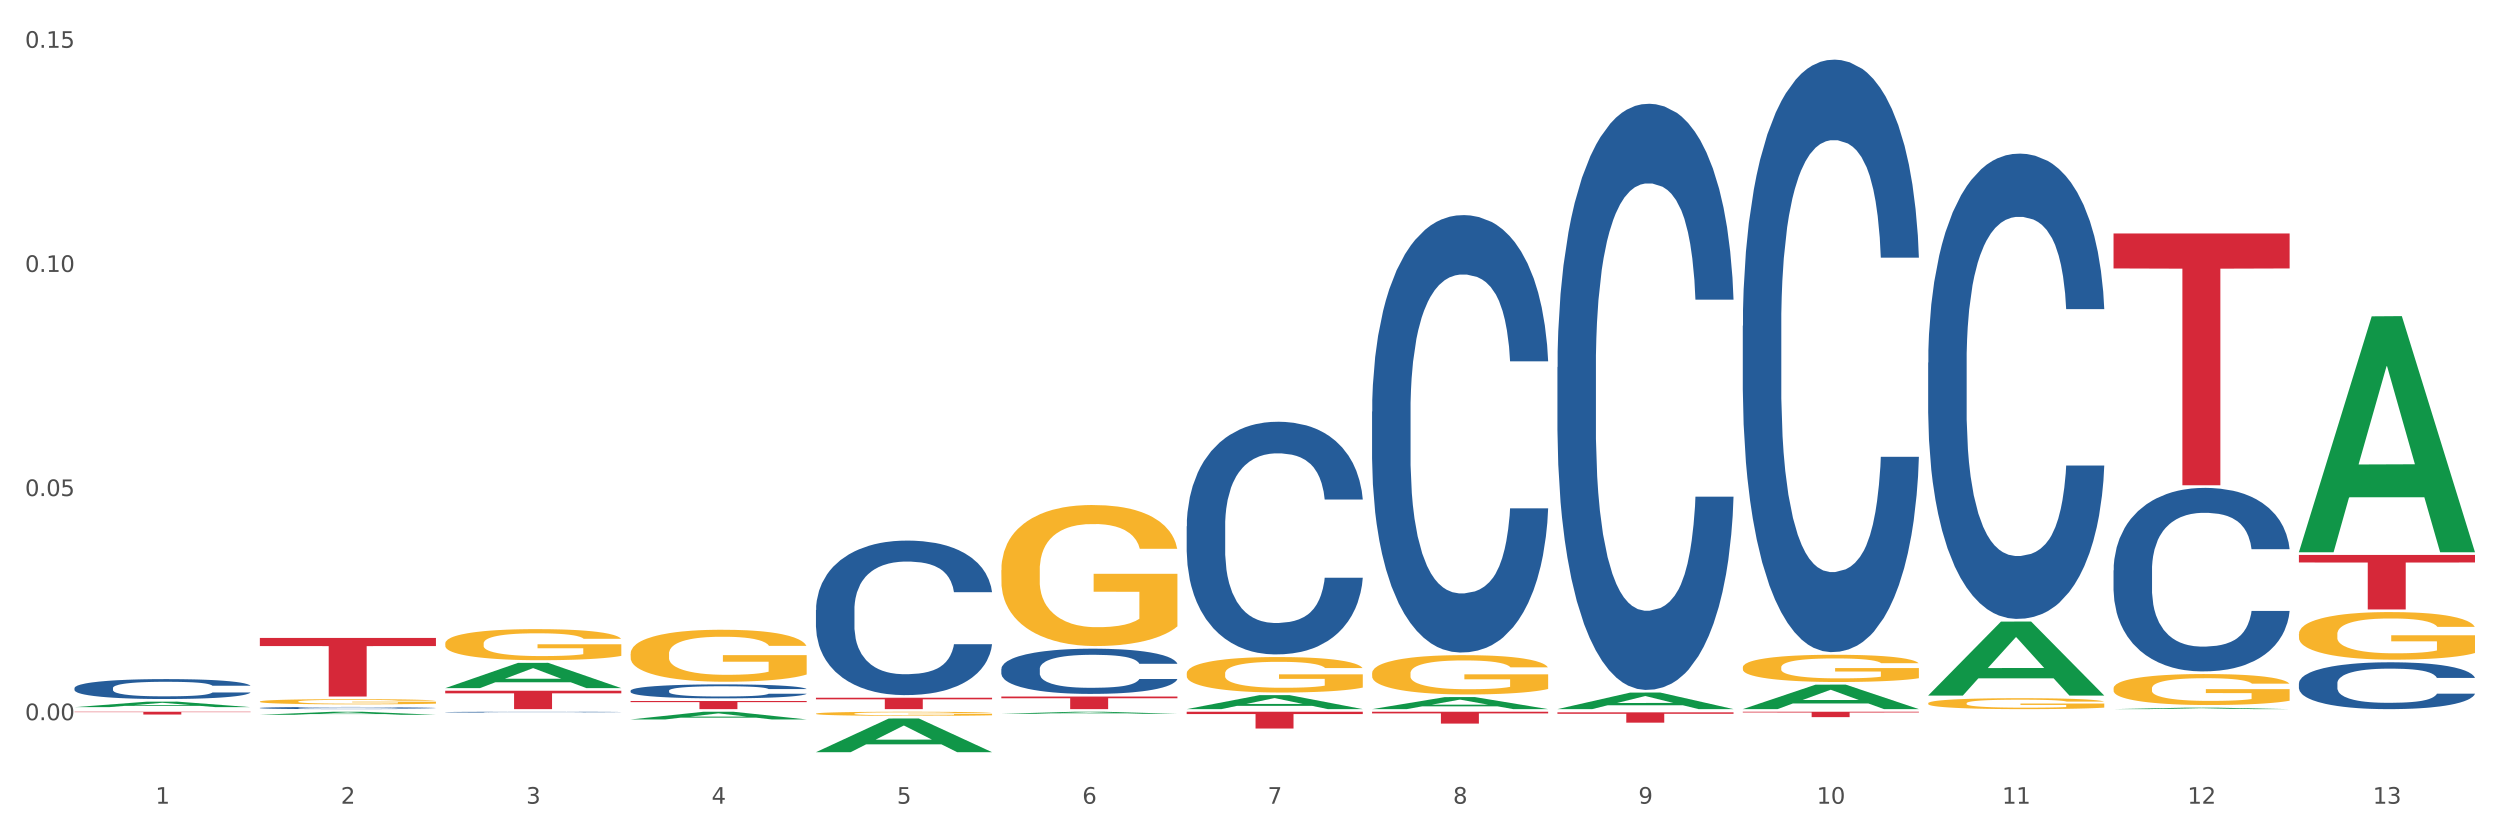 <?xml version="1.0" encoding="utf-8" standalone="no"?>
<!DOCTYPE svg PUBLIC "-//W3C//DTD SVG 1.1//EN"
  "http://www.w3.org/Graphics/SVG/1.1/DTD/svg11.dtd">
<svg xmlns:xlink="http://www.w3.org/1999/xlink" width="1080pt" height="360pt" viewBox="0 0 1080 360" xmlns="http://www.w3.org/2000/svg" version="1.1">
 <rect x="0" y="0" width="1080" height="360" fill="#333333" stroke="none"/>
 <defs>
  <style type="text/css">*{stroke-linejoin: round; stroke-linecap: butt}</style>
 </defs>
 <g id="figure_1">
  <g id="patch_1">
   <path d="M 0 360 
L 1080 360 
L 1080 0 
L 0 0 
z
" style="fill: #ffffff; stroke: #ffffff; stroke-linejoin: miter"/>
  </g>
  <g id="axes_1">
   <g id="matplotlib.axis_1">
    <g id="xtick_1">
     <g id="text_1">
      <!-- 1 -->
      <g style="fill: #4d4d4d" transform="translate(67.159 347.204) scale(0.096 -0.096)">
       <defs>
        <path id="DejaVuSans-31" d="M 794 531 
L 1825 531 
L 1825 4091 
L 703 3866 
L 703 4441 
L 1819 4666 
L 2450 4666 
L 2450 531 
L 3481 531 
L 3481 0 
L 794 0 
L 794 531 
z
" transform="scale(0.016)"/>
       </defs>
       <use xlink:href="#DejaVuSans-31"/>
      </g>
     </g>
    </g>
    <g id="xtick_2">
     <g id="text_2">
      <!-- 2 -->
      <g style="fill: #4d4d4d" transform="translate(147.238 347.204) scale(0.096 -0.096)">
       <defs>
        <path id="DejaVuSans-32" d="M 1228 531 
L 3431 531 
L 3431 0 
L 469 0 
L 469 531 
Q 828 903 1448 1529 
Q 2069 2156 2228 2338 
Q 2531 2678 2651 2914 
Q 2772 3150 2772 3378 
Q 2772 3750 2511 3984 
Q 2250 4219 1831 4219 
Q 1534 4219 1204 4116 
Q 875 4013 500 3803 
L 500 4441 
Q 881 4594 1212 4672 
Q 1544 4750 1819 4750 
Q 2544 4750 2975 4387 
Q 3406 4025 3406 3419 
Q 3406 3131 3298 2873 
Q 3191 2616 2906 2266 
Q 2828 2175 2409 1742 
Q 1991 1309 1228 531 
z
" transform="scale(0.016)"/>
       </defs>
       <use xlink:href="#DejaVuSans-32"/>
      </g>
     </g>
    </g>
    <g id="xtick_3">
     <g id="text_3">
      <!-- 3 -->
      <g style="fill: #4d4d4d" transform="translate(227.317 347.204) scale(0.096 -0.096)">
       <defs>
        <path id="DejaVuSans-33" d="M 2597 2516 
Q 3050 2419 3304 2112 
Q 3559 1806 3559 1356 
Q 3559 666 3084 287 
Q 2609 -91 1734 -91 
Q 1441 -91 1130 -33 
Q 819 25 488 141 
L 488 750 
Q 750 597 1062 519 
Q 1375 441 1716 441 
Q 2309 441 2620 675 
Q 2931 909 2931 1356 
Q 2931 1769 2642 2001 
Q 2353 2234 1838 2234 
L 1294 2234 
L 1294 2753 
L 1863 2753 
Q 2328 2753 2575 2939 
Q 2822 3125 2822 3475 
Q 2822 3834 2567 4026 
Q 2313 4219 1838 4219 
Q 1578 4219 1281 4162 
Q 984 4106 628 3988 
L 628 4550 
Q 988 4650 1302 4700 
Q 1616 4750 1894 4750 
Q 2613 4750 3031 4423 
Q 3450 4097 3450 3541 
Q 3450 3153 3228 2886 
Q 3006 2619 2597 2516 
z
" transform="scale(0.016)"/>
       </defs>
       <use xlink:href="#DejaVuSans-33"/>
      </g>
     </g>
    </g>
    <g id="xtick_4">
     <g id="text_4">
      <!-- 4 -->
      <g style="fill: #4d4d4d" transform="translate(307.396 347.204) scale(0.096 -0.096)">
       <defs>
        <path id="DejaVuSans-34" d="M 2419 4116 
L 825 1625 
L 2419 1625 
L 2419 4116 
z
M 2253 4666 
L 3047 4666 
L 3047 1625 
L 3713 1625 
L 3713 1100 
L 3047 1100 
L 3047 0 
L 2419 0 
L 2419 1100 
L 313 1100 
L 313 1709 
L 2253 4666 
z
" transform="scale(0.016)"/>
       </defs>
       <use xlink:href="#DejaVuSans-34"/>
      </g>
     </g>
    </g>
    <g id="xtick_5">
     <g id="text_5">
      <!-- 5 -->
      <g style="fill: #4d4d4d" transform="translate(387.475 347.204) scale(0.096 -0.096)">
       <defs>
        <path id="DejaVuSans-35" d="M 691 4666 
L 3169 4666 
L 3169 4134 
L 1269 4134 
L 1269 2991 
Q 1406 3038 1543 3061 
Q 1681 3084 1819 3084 
Q 2600 3084 3056 2656 
Q 3513 2228 3513 1497 
Q 3513 744 3044 326 
Q 2575 -91 1722 -91 
Q 1428 -91 1123 -41 
Q 819 9 494 109 
L 494 744 
Q 775 591 1075 516 
Q 1375 441 1709 441 
Q 2250 441 2565 725 
Q 2881 1009 2881 1497 
Q 2881 1984 2565 2268 
Q 2250 2553 1709 2553 
Q 1456 2553 1204 2497 
Q 953 2441 691 2322 
L 691 4666 
z
" transform="scale(0.016)"/>
       </defs>
       <use xlink:href="#DejaVuSans-35"/>
      </g>
     </g>
    </g>
    <g id="xtick_6">
     <g id="text_6">
      <!-- 6 -->
      <g style="fill: #4d4d4d" transform="translate(467.554 347.204) scale(0.096 -0.096)">
       <defs>
        <path id="DejaVuSans-36" d="M 2113 2584 
Q 1688 2584 1439 2293 
Q 1191 2003 1191 1497 
Q 1191 994 1439 701 
Q 1688 409 2113 409 
Q 2538 409 2786 701 
Q 3034 994 3034 1497 
Q 3034 2003 2786 2293 
Q 2538 2584 2113 2584 
z
M 3366 4563 
L 3366 3988 
Q 3128 4100 2886 4159 
Q 2644 4219 2406 4219 
Q 1781 4219 1451 3797 
Q 1122 3375 1075 2522 
Q 1259 2794 1537 2939 
Q 1816 3084 2150 3084 
Q 2853 3084 3261 2657 
Q 3669 2231 3669 1497 
Q 3669 778 3244 343 
Q 2819 -91 2113 -91 
Q 1303 -91 875 529 
Q 447 1150 447 2328 
Q 447 3434 972 4092 
Q 1497 4750 2381 4750 
Q 2619 4750 2861 4703 
Q 3103 4656 3366 4563 
z
" transform="scale(0.016)"/>
       </defs>
       <use xlink:href="#DejaVuSans-36"/>
      </g>
     </g>
    </g>
    <g id="xtick_7">
     <g id="text_7">
      <!-- 7 -->
      <g style="fill: #4d4d4d" transform="translate(547.634 347.204) scale(0.096 -0.096)">
       <defs>
        <path id="DejaVuSans-37" d="M 525 4666 
L 3525 4666 
L 3525 4397 
L 1831 0 
L 1172 0 
L 2766 4134 
L 525 4134 
L 525 4666 
z
" transform="scale(0.016)"/>
       </defs>
       <use xlink:href="#DejaVuSans-37"/>
      </g>
     </g>
    </g>
    <g id="xtick_8">
     <g id="text_8">
      <!-- 8 -->
      <g style="fill: #4d4d4d" transform="translate(627.713 347.204) scale(0.096 -0.096)">
       <defs>
        <path id="DejaVuSans-38" d="M 2034 2216 
Q 1584 2216 1326 1975 
Q 1069 1734 1069 1313 
Q 1069 891 1326 650 
Q 1584 409 2034 409 
Q 2484 409 2743 651 
Q 3003 894 3003 1313 
Q 3003 1734 2745 1975 
Q 2488 2216 2034 2216 
z
M 1403 2484 
Q 997 2584 770 2862 
Q 544 3141 544 3541 
Q 544 4100 942 4425 
Q 1341 4750 2034 4750 
Q 2731 4750 3128 4425 
Q 3525 4100 3525 3541 
Q 3525 3141 3298 2862 
Q 3072 2584 2669 2484 
Q 3125 2378 3379 2068 
Q 3634 1759 3634 1313 
Q 3634 634 3220 271 
Q 2806 -91 2034 -91 
Q 1263 -91 848 271 
Q 434 634 434 1313 
Q 434 1759 690 2068 
Q 947 2378 1403 2484 
z
M 1172 3481 
Q 1172 3119 1398 2916 
Q 1625 2713 2034 2713 
Q 2441 2713 2670 2916 
Q 2900 3119 2900 3481 
Q 2900 3844 2670 4047 
Q 2441 4250 2034 4250 
Q 1625 4250 1398 4047 
Q 1172 3844 1172 3481 
z
" transform="scale(0.016)"/>
       </defs>
       <use xlink:href="#DejaVuSans-38"/>
      </g>
     </g>
    </g>
    <g id="xtick_9">
     <g id="text_9">
      <!-- 9 -->
      <g style="fill: #4d4d4d" transform="translate(707.792 347.204) scale(0.096 -0.096)">
       <defs>
        <path id="DejaVuSans-39" d="M 703 97 
L 703 672 
Q 941 559 1184 500 
Q 1428 441 1663 441 
Q 2288 441 2617 861 
Q 2947 1281 2994 2138 
Q 2813 1869 2534 1725 
Q 2256 1581 1919 1581 
Q 1219 1581 811 2004 
Q 403 2428 403 3163 
Q 403 3881 828 4315 
Q 1253 4750 1959 4750 
Q 2769 4750 3195 4129 
Q 3622 3509 3622 2328 
Q 3622 1225 3098 567 
Q 2575 -91 1691 -91 
Q 1453 -91 1209 -44 
Q 966 3 703 97 
z
M 1959 2075 
Q 2384 2075 2632 2365 
Q 2881 2656 2881 3163 
Q 2881 3666 2632 3958 
Q 2384 4250 1959 4250 
Q 1534 4250 1286 3958 
Q 1038 3666 1038 3163 
Q 1038 2656 1286 2365 
Q 1534 2075 1959 2075 
z
" transform="scale(0.016)"/>
       </defs>
       <use xlink:href="#DejaVuSans-39"/>
      </g>
     </g>
    </g>
    <g id="xtick_10">
     <g id="text_10">
      <!-- 10 -->
      <g style="fill: #4d4d4d" transform="translate(784.817 347.204) scale(0.096 -0.096)">
       <defs>
        <path id="DejaVuSans-30" d="M 2034 4250 
Q 1547 4250 1301 3770 
Q 1056 3291 1056 2328 
Q 1056 1369 1301 889 
Q 1547 409 2034 409 
Q 2525 409 2770 889 
Q 3016 1369 3016 2328 
Q 3016 3291 2770 3770 
Q 2525 4250 2034 4250 
z
M 2034 4750 
Q 2819 4750 3233 4129 
Q 3647 3509 3647 2328 
Q 3647 1150 3233 529 
Q 2819 -91 2034 -91 
Q 1250 -91 836 529 
Q 422 1150 422 2328 
Q 422 3509 836 4129 
Q 1250 4750 2034 4750 
z
" transform="scale(0.016)"/>
       </defs>
       <use xlink:href="#DejaVuSans-31"/>
       <use xlink:href="#DejaVuSans-30" transform="translate(63.623 0)"/>
      </g>
     </g>
    </g>
    <g id="xtick_11">
     <g id="text_11">
      <!-- 11 -->
      <g style="fill: #4d4d4d" transform="translate(864.896 347.204) scale(0.096 -0.096)">
       <use xlink:href="#DejaVuSans-31"/>
       <use xlink:href="#DejaVuSans-31" transform="translate(63.623 0)"/>
      </g>
     </g>
    </g>
    <g id="xtick_12">
     <g id="text_12">
      <!-- 12 -->
      <g style="fill: #4d4d4d" transform="translate(944.975 347.204) scale(0.096 -0.096)">
       <use xlink:href="#DejaVuSans-31"/>
       <use xlink:href="#DejaVuSans-32" transform="translate(63.623 0)"/>
      </g>
     </g>
    </g>
    <g id="xtick_13">
     <g id="text_13">
      <!-- 13 -->
      <g style="fill: #4d4d4d" transform="translate(1025.054 347.204) scale(0.096 -0.096)">
       <use xlink:href="#DejaVuSans-31"/>
       <use xlink:href="#DejaVuSans-33" transform="translate(63.623 0)"/>
      </g>
     </g>
    </g>
    <g id="xtick_14"/>
    <g id="xtick_15"/>
    <g id="xtick_16"/>
    <g id="xtick_17"/>
    <g id="xtick_18"/>
    <g id="xtick_19"/>
    <g id="xtick_20"/>
    <g id="xtick_21"/>
    <g id="xtick_22"/>
    <g id="xtick_23"/>
    <g id="xtick_24"/>
    <g id="xtick_25"/>
   </g>
   <g id="matplotlib.axis_2">
    <g id="ytick_1">
     <g id="text_14">
      <!-- 0.00 -->
      <g style="fill: #4d4d4d" transform="translate(10.8 311.123) scale(0.096 -0.096)">
       <defs>
        <path id="DejaVuSans-2e" d="M 684 794 
L 1344 794 
L 1344 0 
L 684 0 
L 684 794 
z
" transform="scale(0.016)"/>
       </defs>
       <use xlink:href="#DejaVuSans-30"/>
       <use xlink:href="#DejaVuSans-2e" transform="translate(63.623 0)"/>
       <use xlink:href="#DejaVuSans-30" transform="translate(95.41 0)"/>
       <use xlink:href="#DejaVuSans-30" transform="translate(159.033 0)"/>
      </g>
     </g>
    </g>
    <g id="ytick_2">
     <g id="text_15">
      <!-- 0.05 -->
      <g style="fill: #4d4d4d" transform="translate(10.8 214.297) scale(0.096 -0.096)">
       <use xlink:href="#DejaVuSans-30"/>
       <use xlink:href="#DejaVuSans-2e" transform="translate(63.623 0)"/>
       <use xlink:href="#DejaVuSans-30" transform="translate(95.41 0)"/>
       <use xlink:href="#DejaVuSans-35" transform="translate(159.033 0)"/>
      </g>
     </g>
    </g>
    <g id="ytick_3">
     <g id="text_16">
      <!-- 0.10 -->
      <g style="fill: #4d4d4d" transform="translate(10.8 117.471) scale(0.096 -0.096)">
       <use xlink:href="#DejaVuSans-30"/>
       <use xlink:href="#DejaVuSans-2e" transform="translate(63.623 0)"/>
       <use xlink:href="#DejaVuSans-31" transform="translate(95.41 0)"/>
       <use xlink:href="#DejaVuSans-30" transform="translate(159.033 0)"/>
      </g>
     </g>
    </g>
    <g id="ytick_4">
     <g id="text_17">
      <!-- 0.15 -->
      <g style="fill: #4d4d4d" transform="translate(10.8 20.645) scale(0.096 -0.096)">
       <use xlink:href="#DejaVuSans-30"/>
       <use xlink:href="#DejaVuSans-2e" transform="translate(63.623 0)"/>
       <use xlink:href="#DejaVuSans-31" transform="translate(95.41 0)"/>
       <use xlink:href="#DejaVuSans-35" transform="translate(159.033 0)"/>
      </g>
     </g>
    </g>
    <g id="ytick_5"/>
    <g id="ytick_6"/>
    <g id="ytick_7"/>
   </g>
   <g id="PolyCollection_1">
    <path d="M 32.175 305.486 
L 32.253 305.484 
L 63.625 303.108 
L 76.644 303.106 
L 108.25 305.49 
L 93.192 305.49 
L 86.369 304.935 
L 53.978 304.935 
L 53.743 304.944 
L 47.155 305.49 
L 32.175 305.49 
L 32.175 305.486 
L 58.056 304.604 
L 82.291 304.601 
L 70.291 303.614 
L 70.134 303.609 
L 69.977 303.616 
L 57.978 304.601 
L 58.056 304.604 
L 32.175 305.486 
z
" clip-path="url(#p2b24330f09)" style="fill: #109648"/>
    <path d="M 272.412 298.365 
L 272.502 298.359 
L 272.502 298.205 
L 272.772 297.995 
L 273.761 297.608 
L 275.02 297.316 
L 277.178 296.973 
L 278.347 296.83 
L 279.876 296.669 
L 283.023 296.41 
L 286.62 296.189 
L 289.138 296.068 
L 291.027 295.99 
L 295.253 295.852 
L 297.681 295.791 
L 300.199 295.742 
L 302.357 295.709 
L 305.954 295.67 
L 308.831 295.653 
L 312.159 295.648 
L 314.946 295.653 
L 318.633 295.675 
L 324.028 295.742 
L 326.097 295.78 
L 328.884 295.847 
L 331.762 295.935 
L 334.1 296.023 
L 336.798 296.15 
L 339.585 296.316 
L 342.283 296.526 
L 344.171 296.719 
L 345.7 296.923 
L 347.049 297.172 
L 348.038 297.443 
L 348.488 297.669 
L 332.032 297.669 
L 331.582 297.465 
L 330.683 297.244 
L 329.784 297.095 
L 328.794 296.973 
L 327.266 296.835 
L 325.917 296.747 
L 323.669 296.642 
L 321.601 296.576 
L 319.892 296.537 
L 317.824 296.504 
L 313.418 296.471 
L 310.27 296.471 
L 308.292 296.482 
L 305.864 296.509 
L 303.796 296.548 
L 301.368 296.614 
L 299.479 296.686 
L 297.591 296.78 
L 296.512 296.846 
L 294.893 296.968 
L 293.814 297.067 
L 292.375 297.238 
L 291.566 297.36 
L 290.127 297.674 
L 289.498 297.906 
L 289.228 298.067 
L 289.048 298.243 
L 289.048 299.105 
L 289.588 299.491 
L 290.037 299.657 
L 290.757 299.845 
L 292.106 300.088 
L 294.084 300.325 
L 296.152 300.496 
L 297.861 300.601 
L 299.479 300.679 
L 301.098 300.739 
L 303.076 300.795 
L 304.695 300.828 
L 307.123 300.861 
L 310 300.877 
L 312.249 300.877 
L 316.835 300.85 
L 318.903 300.822 
L 320.881 300.783 
L 323.039 300.723 
L 324.748 300.656 
L 325.737 300.607 
L 327.356 300.502 
L 328.615 300.391 
L 329.694 300.264 
L 330.413 300.154 
L 331.222 299.988 
L 331.852 299.801 
L 332.032 299.701 
L 348.488 299.701 
L 348.128 299.9 
L 347.498 300.093 
L 346.24 300.353 
L 345.25 300.502 
L 343.722 300.684 
L 342.103 300.839 
L 339.855 301.01 
L 337.787 301.137 
L 335.629 301.247 
L 333.291 301.347 
L 329.064 301.485 
L 327.535 301.523 
L 324.298 301.59 
L 321.78 301.628 
L 318.094 301.667 
L 314.317 301.689 
L 310.36 301.695 
L 306.853 301.684 
L 302.986 301.65 
L 300.558 301.617 
L 297.861 301.568 
L 294.713 301.49 
L 291.746 301.396 
L 288.958 301.286 
L 286.351 301.159 
L 283.923 301.015 
L 280.775 300.778 
L 278.437 300.546 
L 276.729 300.331 
L 275.56 300.148 
L 274.391 299.917 
L 273.761 299.756 
L 272.772 299.37 
L 272.412 299.011 
L 272.412 298.365 
z
" clip-path="url(#p2b24330f09)" style="fill: #255c99"/>
    <path d="M 192.333 307.644 
L 192.423 307.644 
L 192.423 307.634 
L 192.693 307.621 
L 193.682 307.597 
L 194.941 307.579 
L 197.099 307.558 
L 198.268 307.549 
L 199.797 307.539 
L 202.944 307.523 
L 206.541 307.509 
L 209.059 307.502 
L 210.947 307.497 
L 215.174 307.489 
L 217.602 307.485 
L 220.12 307.482 
L 222.278 307.48 
L 225.875 307.477 
L 228.752 307.476 
L 232.079 307.476 
L 234.867 307.476 
L 238.554 307.478 
L 243.949 307.482 
L 246.018 307.484 
L 248.805 307.488 
L 251.683 307.494 
L 254.021 307.499 
L 256.718 307.507 
L 259.506 307.517 
L 262.204 307.53 
L 264.092 307.542 
L 265.621 307.555 
L 266.97 307.57 
L 267.959 307.587 
L 268.408 307.601 
L 251.953 307.601 
L 251.503 307.588 
L 250.604 307.575 
L 249.704 307.565 
L 248.715 307.558 
L 247.187 307.549 
L 245.838 307.544 
L 243.59 307.537 
L 241.521 307.533 
L 239.813 307.531 
L 237.745 307.529 
L 233.338 307.527 
L 230.191 307.527 
L 228.213 307.528 
L 225.785 307.529 
L 223.717 307.532 
L 221.289 307.536 
L 219.4 307.54 
L 217.512 307.546 
L 216.433 307.55 
L 214.814 307.558 
L 213.735 307.564 
L 212.296 307.574 
L 211.487 307.582 
L 210.048 307.601 
L 209.419 307.616 
L 209.149 307.626 
L 208.969 307.636 
L 208.969 307.69 
L 209.509 307.714 
L 209.958 307.724 
L 210.678 307.736 
L 212.027 307.751 
L 214.005 307.765 
L 216.073 307.776 
L 217.782 307.782 
L 219.4 307.787 
L 221.019 307.791 
L 222.997 307.794 
L 224.616 307.796 
L 227.044 307.798 
L 229.921 307.799 
L 232.169 307.799 
L 236.755 307.798 
L 238.824 307.796 
L 240.802 307.794 
L 242.96 307.79 
L 244.669 307.786 
L 245.658 307.783 
L 247.276 307.776 
L 248.535 307.769 
L 249.615 307.761 
L 250.334 307.755 
L 251.143 307.744 
L 251.773 307.733 
L 251.953 307.727 
L 268.408 307.727 
L 268.049 307.739 
L 267.419 307.751 
L 266.16 307.767 
L 265.171 307.776 
L 263.643 307.787 
L 262.024 307.797 
L 259.776 307.808 
L 257.708 307.815 
L 255.549 307.822 
L 253.211 307.828 
L 248.985 307.837 
L 247.456 307.839 
L 244.219 307.843 
L 241.701 307.846 
L 238.014 307.848 
L 234.238 307.85 
L 230.281 307.85 
L 226.774 307.849 
L 222.907 307.847 
L 220.479 307.845 
L 217.782 307.842 
L 214.634 307.837 
L 211.667 307.831 
L 208.879 307.825 
L 206.271 307.817 
L 203.843 307.808 
L 200.696 307.793 
L 198.358 307.779 
L 196.65 307.766 
L 195.481 307.754 
L 194.312 307.74 
L 193.682 307.73 
L 192.693 307.706 
L 192.333 307.684 
L 192.333 307.644 
z
" clip-path="url(#p2b24330f09)" style="fill: #255c99"/>
    <path d="M 112.254 305.831 
L 112.344 305.83 
L 112.344 305.806 
L 112.614 305.773 
L 113.603 305.713 
L 114.862 305.667 
L 117.02 305.614 
L 118.189 305.591 
L 119.718 305.566 
L 122.865 305.526 
L 126.462 305.492 
L 128.98 305.473 
L 130.868 305.461 
L 135.095 305.439 
L 137.523 305.43 
L 140.04 305.422 
L 142.199 305.417 
L 145.796 305.411 
L 148.673 305.408 
L 152 305.407 
L 154.788 305.408 
L 158.475 305.412 
L 163.87 305.422 
L 165.938 305.428 
L 168.726 305.438 
L 171.604 305.452 
L 173.942 305.466 
L 176.639 305.486 
L 179.427 305.511 
L 182.125 305.544 
L 184.013 305.574 
L 185.542 305.606 
L 186.891 305.645 
L 187.88 305.687 
L 188.329 305.722 
L 171.873 305.722 
L 171.424 305.69 
L 170.525 305.656 
L 169.625 305.633 
L 168.636 305.614 
L 167.107 305.592 
L 165.759 305.578 
L 163.51 305.562 
L 161.442 305.552 
L 159.734 305.546 
L 157.665 305.541 
L 153.259 305.535 
L 150.112 305.535 
L 148.134 305.537 
L 145.706 305.542 
L 143.637 305.548 
L 141.209 305.558 
L 139.321 305.569 
L 137.433 305.584 
L 136.354 305.594 
L 134.735 305.613 
L 133.656 305.628 
L 132.217 305.655 
L 131.408 305.674 
L 129.969 305.723 
L 129.34 305.759 
L 129.07 305.784 
L 128.89 305.812 
L 128.89 305.946 
L 129.43 306.006 
L 129.879 306.032 
L 130.599 306.061 
L 131.947 306.099 
L 133.926 306.136 
L 135.994 306.163 
L 137.702 306.179 
L 139.321 306.191 
L 140.94 306.2 
L 142.918 306.209 
L 144.537 306.214 
L 146.965 306.219 
L 149.842 306.222 
L 152.09 306.222 
L 156.676 306.218 
L 158.745 306.213 
L 160.723 306.207 
L 162.881 306.198 
L 164.59 306.187 
L 165.579 306.18 
L 167.197 306.163 
L 168.456 306.146 
L 169.535 306.126 
L 170.255 306.109 
L 171.064 306.083 
L 171.694 306.054 
L 171.873 306.039 
L 188.329 306.039 
L 187.97 306.07 
L 187.34 306.1 
L 186.081 306.14 
L 185.092 306.163 
L 183.563 306.192 
L 181.945 306.216 
L 179.697 306.243 
L 177.628 306.262 
L 175.47 306.28 
L 173.132 306.295 
L 168.906 306.316 
L 167.377 306.323 
L 164.14 306.333 
L 161.622 306.339 
L 157.935 306.345 
L 154.158 306.348 
L 150.202 306.349 
L 146.695 306.347 
L 142.828 306.342 
L 140.4 306.337 
L 137.702 306.329 
L 134.555 306.317 
L 131.588 306.303 
L 128.8 306.286 
L 126.192 306.266 
L 123.764 306.243 
L 120.617 306.206 
L 118.279 306.17 
L 116.57 306.137 
L 115.401 306.108 
L 114.232 306.072 
L 113.603 306.047 
L 112.614 305.987 
L 112.254 305.931 
L 112.254 305.831 
z
" clip-path="url(#p2b24330f09)" style="fill: #255c99"/>
    <path d="M 32.175 297.237 
L 32.265 297.229 
L 32.265 297.009 
L 32.535 296.71 
L 33.524 296.159 
L 34.783 295.743 
L 36.941 295.255 
L 38.11 295.05 
L 39.639 294.822 
L 42.786 294.453 
L 46.383 294.138 
L 48.901 293.965 
L 50.789 293.855 
L 55.016 293.659 
L 57.443 293.572 
L 59.961 293.501 
L 62.119 293.454 
L 65.716 293.399 
L 68.594 293.375 
L 71.921 293.368 
L 74.709 293.375 
L 78.396 293.407 
L 83.791 293.501 
L 85.859 293.556 
L 88.647 293.651 
L 91.524 293.776 
L 93.862 293.902 
L 96.56 294.083 
L 99.348 294.319 
L 102.045 294.618 
L 103.934 294.893 
L 105.463 295.184 
L 106.811 295.538 
L 107.801 295.923 
L 108.25 296.246 
L 91.794 296.246 
L 91.345 295.955 
L 90.445 295.64 
L 89.546 295.428 
L 88.557 295.255 
L 87.028 295.058 
L 85.679 294.933 
L 83.431 294.783 
L 81.363 294.689 
L 79.655 294.634 
L 77.586 294.586 
L 73.18 294.539 
L 70.033 294.539 
L 68.054 294.555 
L 65.627 294.594 
L 63.558 294.649 
L 61.13 294.744 
L 59.242 294.846 
L 57.354 294.98 
L 56.274 295.074 
L 54.656 295.247 
L 53.577 295.389 
L 52.138 295.632 
L 51.329 295.805 
L 49.89 296.254 
L 49.26 296.584 
L 48.991 296.812 
L 48.811 297.064 
L 48.811 298.29 
L 49.35 298.841 
L 49.8 299.077 
L 50.519 299.344 
L 51.868 299.69 
L 53.847 300.028 
L 55.915 300.272 
L 57.623 300.422 
L 59.242 300.532 
L 60.861 300.618 
L 62.839 300.697 
L 64.457 300.744 
L 66.885 300.791 
L 69.763 300.815 
L 72.011 300.815 
L 76.597 300.776 
L 78.665 300.736 
L 80.644 300.681 
L 82.802 300.595 
L 84.51 300.5 
L 85.5 300.43 
L 87.118 300.28 
L 88.377 300.123 
L 89.456 299.942 
L 90.176 299.785 
L 90.985 299.549 
L 91.614 299.281 
L 91.794 299.14 
L 108.25 299.14 
L 107.89 299.423 
L 107.261 299.698 
L 106.002 300.068 
L 105.013 300.28 
L 103.484 300.54 
L 101.866 300.76 
L 99.618 301.004 
L 97.549 301.184 
L 95.391 301.342 
L 93.053 301.483 
L 88.827 301.68 
L 87.298 301.735 
L 84.061 301.829 
L 81.543 301.884 
L 77.856 301.939 
L 74.079 301.971 
L 70.123 301.979 
L 66.616 301.963 
L 62.749 301.916 
L 60.321 301.869 
L 57.623 301.798 
L 54.476 301.688 
L 51.509 301.554 
L 48.721 301.397 
L 46.113 301.216 
L 43.685 301.011 
L 40.538 300.673 
L 38.2 300.343 
L 36.491 300.036 
L 35.322 299.777 
L 34.153 299.446 
L 33.524 299.218 
L 32.535 298.668 
L 32.175 298.157 
L 32.175 297.237 
z
" clip-path="url(#p2b24330f09)" style="fill: #255c99"/>
    <path d="M 32.175 307.476 
L 108.25 307.476 
L 108.25 307.641 
L 78.325 307.642 
L 78.325 308.665 
L 61.92 308.665 
L 61.92 307.642 
L 32.175 307.641 
L 32.175 307.477 
L 32.175 307.476 
z
" clip-path="url(#p2b24330f09)" style="fill: #d62839"/>
    <path d="M 112.254 275.573 
L 188.329 275.573 
L 188.329 279.093 
L 158.404 279.117 
L 158.404 300.903 
L 141.999 300.903 
L 141.999 279.117 
L 112.254 279.093 
L 112.254 275.597 
L 112.254 275.573 
z
" clip-path="url(#p2b24330f09)" style="fill: #d62839"/>
    <path d="M 352.492 263.526 
L 352.582 263.465 
L 352.582 261.758 
L 352.851 259.441 
L 353.84 255.174 
L 355.099 251.942 
L 357.258 248.162 
L 358.427 246.577 
L 359.955 244.809 
L 363.103 241.943 
L 366.699 239.505 
L 369.217 238.163 
L 371.106 237.31 
L 375.332 235.785 
L 377.76 235.115 
L 380.278 234.566 
L 382.436 234.2 
L 386.033 233.773 
L 388.911 233.591 
L 392.238 233.53 
L 395.025 233.591 
L 398.712 233.834 
L 404.108 234.566 
L 406.176 234.993 
L 408.963 235.724 
L 411.841 236.7 
L 414.179 237.675 
L 416.877 239.078 
L 419.664 240.907 
L 422.362 243.224 
L 424.25 245.358 
L 425.779 247.613 
L 427.128 250.357 
L 428.117 253.344 
L 428.567 255.844 
L 412.111 255.844 
L 411.661 253.588 
L 410.762 251.15 
L 409.863 249.503 
L 408.874 248.162 
L 407.345 246.638 
L 405.996 245.662 
L 403.748 244.504 
L 401.68 243.772 
L 399.971 243.346 
L 397.903 242.98 
L 393.497 242.614 
L 390.349 242.614 
L 388.371 242.736 
L 385.943 243.041 
L 383.875 243.468 
L 381.447 244.199 
L 379.559 244.992 
L 377.67 246.028 
L 376.591 246.76 
L 374.972 248.101 
L 373.893 249.199 
L 372.455 251.089 
L 371.645 252.43 
L 370.207 255.905 
L 369.577 258.466 
L 369.307 260.234 
L 369.127 262.185 
L 369.127 271.696 
L 369.667 275.964 
L 370.117 277.793 
L 370.836 279.866 
L 372.185 282.549 
L 374.163 285.17 
L 376.231 287.06 
L 377.94 288.219 
L 379.559 289.072 
L 381.177 289.743 
L 383.155 290.353 
L 384.774 290.718 
L 387.202 291.084 
L 390.08 291.267 
L 392.328 291.267 
L 396.914 290.962 
L 398.982 290.657 
L 400.96 290.231 
L 403.118 289.56 
L 404.827 288.828 
L 405.816 288.28 
L 407.435 287.121 
L 408.694 285.902 
L 409.773 284.5 
L 410.492 283.28 
L 411.302 281.451 
L 411.931 279.378 
L 412.111 278.281 
L 428.567 278.281 
L 428.207 280.476 
L 427.578 282.61 
L 426.319 285.475 
L 425.33 287.121 
L 423.801 289.133 
L 422.182 290.84 
L 419.934 292.73 
L 417.866 294.133 
L 415.708 295.352 
L 413.37 296.449 
L 409.143 297.974 
L 407.615 298.401 
L 404.377 299.132 
L 401.86 299.559 
L 398.173 299.986 
L 394.396 300.23 
L 390.439 300.291 
L 386.932 300.169 
L 383.066 299.803 
L 380.638 299.437 
L 377.94 298.888 
L 374.793 298.035 
L 371.825 296.998 
L 369.038 295.779 
L 366.43 294.377 
L 364.002 292.791 
L 360.854 290.17 
L 358.516 287.609 
L 356.808 285.231 
L 355.639 283.219 
L 354.47 280.659 
L 353.84 278.89 
L 352.851 274.623 
L 352.492 270.66 
L 352.492 263.526 
z
" clip-path="url(#p2b24330f09)" style="fill: #255c99"/>
    <path d="M 192.333 298.407 
L 268.408 298.407 
L 268.408 299.511 
L 238.483 299.518 
L 238.483 306.349 
L 222.078 306.349 
L 222.078 299.518 
L 192.333 299.511 
L 192.333 298.415 
L 192.333 298.407 
z
" clip-path="url(#p2b24330f09)" style="fill: #d62839"/>
    <path d="M 352.492 301.417 
L 428.567 301.417 
L 428.567 302.103 
L 398.641 302.107 
L 398.641 306.349 
L 382.237 306.349 
L 382.237 302.107 
L 352.492 302.103 
L 352.492 301.422 
L 352.492 301.417 
z
" clip-path="url(#p2b24330f09)" style="fill: #d62839"/>
    <path d="M 432.571 300.898 
L 508.646 300.898 
L 508.646 301.656 
L 478.721 301.661 
L 478.721 306.349 
L 462.316 306.349 
L 462.316 301.661 
L 432.571 301.656 
L 432.571 300.903 
L 432.571 300.898 
z
" clip-path="url(#p2b24330f09)" style="fill: #d62839"/>
    <path d="M 512.65 307.476 
L 588.725 307.476 
L 588.725 308.484 
L 558.8 308.491 
L 558.8 314.733 
L 542.395 314.733 
L 542.395 308.491 
L 512.65 308.484 
L 512.65 307.483 
L 512.65 307.476 
z
" clip-path="url(#p2b24330f09)" style="fill: #d62839"/>
    <path d="M 592.729 307.476 
L 668.804 307.476 
L 668.804 308.188 
L 638.879 308.193 
L 638.879 312.6 
L 622.474 312.6 
L 622.474 308.193 
L 592.729 308.188 
L 592.729 307.481 
L 592.729 307.476 
z
" clip-path="url(#p2b24330f09)" style="fill: #d62839"/>
    <path d="M 672.808 307.729 
L 748.883 307.729 
L 748.883 308.348 
L 718.958 308.353 
L 718.958 312.189 
L 702.553 312.189 
L 702.553 308.353 
L 672.808 308.348 
L 672.808 307.733 
L 672.808 307.729 
z
" clip-path="url(#p2b24330f09)" style="fill: #d62839"/>
    <path d="M 752.887 307.476 
L 828.963 307.476 
L 828.963 307.799 
L 799.037 307.801 
L 799.037 309.799 
L 782.632 309.799 
L 782.632 307.801 
L 752.887 307.799 
L 752.887 307.478 
L 752.887 307.476 
z
" clip-path="url(#p2b24330f09)" style="fill: #d62839"/>
    <path d="M 112.254 303.07 
L 112.344 303.068 
L 112.344 302.994 
L 112.524 302.93 
L 113.422 302.776 
L 114.769 302.649 
L 115.757 302.581 
L 116.745 302.525 
L 117.913 302.47 
L 119.35 302.412 
L 121.954 302.328 
L 123.571 302.285 
L 125.547 302.24 
L 129.14 302.174 
L 131.744 302.137 
L 134.439 302.106 
L 138.84 302.069 
L 141.714 302.053 
L 144.768 302.04 
L 148.45 302.032 
L 151.235 302.03 
L 157.342 302.036 
L 162.552 302.055 
L 165.067 302.069 
L 168.3 302.094 
L 170.007 302.11 
L 172.791 302.143 
L 175.665 302.186 
L 177.641 302.223 
L 180.605 302.293 
L 182.85 302.363 
L 184.916 302.449 
L 185.994 302.509 
L 186.802 302.564 
L 187.521 302.628 
L 188.24 302.729 
L 172.072 302.729 
L 171.444 302.657 
L 170.456 302.589 
L 169.019 302.523 
L 167.761 302.482 
L 165.606 302.431 
L 163.63 302.398 
L 161.564 302.373 
L 159.049 302.353 
L 157.073 302.342 
L 154.289 302.334 
L 148.81 302.336 
L 145.127 302.353 
L 142.612 302.373 
L 140.996 302.392 
L 139.559 302.412 
L 137.942 302.441 
L 136.056 302.484 
L 134.708 302.523 
L 133.361 302.573 
L 132.283 302.622 
L 131.295 302.679 
L 130.487 302.741 
L 129.858 302.805 
L 129.319 302.883 
L 128.87 303.012 
L 128.87 303.294 
L 129.05 303.358 
L 129.499 303.442 
L 130.038 303.506 
L 130.936 303.582 
L 131.744 303.633 
L 133.271 303.707 
L 134.978 303.769 
L 136.325 303.808 
L 137.672 303.841 
L 140.008 303.886 
L 142.612 303.923 
L 144.858 303.945 
L 147.912 303.966 
L 149.977 303.974 
L 151.774 303.978 
L 156.175 303.978 
L 159.318 303.972 
L 162.821 303.958 
L 165.516 303.939 
L 167.761 303.917 
L 170.276 303.88 
L 171.893 303.845 
L 171.893 303.415 
L 152.133 303.413 
L 152.133 303.127 
L 188.329 303.127 
L 188.329 303.966 
L 186.802 304.009 
L 185.096 304.048 
L 183.3 304.083 
L 180.605 304.126 
L 177.372 304.167 
L 174.497 304.196 
L 171.444 304.221 
L 167.851 304.243 
L 163.181 304.264 
L 160.306 304.272 
L 156.714 304.278 
L 152.492 304.28 
L 148.81 304.276 
L 145.217 304.266 
L 141.445 304.248 
L 137.762 304.221 
L 134.978 304.194 
L 132.194 304.161 
L 129.23 304.118 
L 126.894 304.077 
L 125.098 304.04 
L 123.122 303.993 
L 120.966 303.931 
L 119.35 303.876 
L 117.913 303.818 
L 116.386 303.744 
L 115.308 303.68 
L 114.23 303.6 
L 113.601 303.541 
L 112.883 303.448 
L 112.344 303.319 
L 112.254 303.07 
z
" clip-path="url(#p2b24330f09)" style="fill: #f7b32b"/>
    <path d="M 432.571 289.008 
L 432.661 288.99 
L 432.661 288.491 
L 432.93 287.812 
L 433.92 286.563 
L 435.179 285.617 
L 437.337 284.51 
L 438.506 284.046 
L 440.034 283.529 
L 443.182 282.69 
L 446.779 281.976 
L 449.297 281.583 
L 451.185 281.333 
L 455.411 280.887 
L 457.839 280.69 
L 460.357 280.53 
L 462.515 280.423 
L 466.112 280.298 
L 468.99 280.244 
L 472.317 280.226 
L 475.105 280.244 
L 478.791 280.316 
L 484.187 280.53 
L 486.255 280.655 
L 489.043 280.869 
L 491.92 281.155 
L 494.258 281.44 
L 496.956 281.851 
L 499.744 282.386 
L 502.441 283.064 
L 504.33 283.689 
L 505.858 284.35 
L 507.207 285.153 
L 508.196 286.027 
L 508.646 286.759 
L 492.19 286.759 
L 491.74 286.099 
L 490.841 285.385 
L 489.942 284.903 
L 488.953 284.51 
L 487.424 284.064 
L 486.075 283.778 
L 483.827 283.439 
L 481.759 283.225 
L 480.05 283.1 
L 477.982 282.993 
L 473.576 282.886 
L 470.429 282.886 
L 468.45 282.922 
L 466.022 283.011 
L 463.954 283.136 
L 461.526 283.35 
L 459.638 283.582 
L 457.749 283.886 
L 456.67 284.1 
L 455.052 284.492 
L 453.973 284.814 
L 452.534 285.367 
L 451.724 285.76 
L 450.286 286.777 
L 449.656 287.527 
L 449.386 288.044 
L 449.207 288.616 
L 449.207 291.4 
L 449.746 292.65 
L 450.196 293.185 
L 450.915 293.792 
L 452.264 294.577 
L 454.242 295.345 
L 456.311 295.898 
L 458.019 296.237 
L 459.638 296.487 
L 461.256 296.684 
L 463.235 296.862 
L 464.853 296.969 
L 467.281 297.076 
L 470.159 297.13 
L 472.407 297.13 
L 476.993 297.041 
L 479.061 296.951 
L 481.039 296.826 
L 483.198 296.63 
L 484.906 296.416 
L 485.895 296.255 
L 487.514 295.916 
L 488.773 295.559 
L 489.852 295.149 
L 490.571 294.792 
L 491.381 294.256 
L 492.01 293.649 
L 492.19 293.328 
L 508.646 293.328 
L 508.286 293.97 
L 507.657 294.595 
L 506.398 295.434 
L 505.409 295.916 
L 503.88 296.505 
L 502.261 297.005 
L 500.013 297.558 
L 497.945 297.969 
L 495.787 298.326 
L 493.449 298.647 
L 489.222 299.093 
L 487.694 299.218 
L 484.457 299.432 
L 481.939 299.557 
L 478.252 299.682 
L 474.475 299.754 
L 470.518 299.772 
L 467.011 299.736 
L 463.145 299.629 
L 460.717 299.522 
L 458.019 299.361 
L 454.872 299.111 
L 451.904 298.808 
L 449.117 298.451 
L 446.509 298.04 
L 444.081 297.576 
L 440.934 296.809 
L 438.596 296.059 
L 436.887 295.363 
L 435.718 294.774 
L 434.549 294.024 
L 433.92 293.506 
L 432.93 292.257 
L 432.571 291.097 
L 432.571 289.008 
z
" clip-path="url(#p2b24330f09)" style="fill: #255c99"/>
    <path d="M 512.65 227.358 
L 512.74 227.266 
L 512.74 224.695 
L 513.01 221.207 
L 513.999 214.78 
L 515.258 209.915 
L 517.416 204.223 
L 518.585 201.836 
L 520.114 199.174 
L 523.261 194.859 
L 526.858 191.187 
L 529.376 189.167 
L 531.264 187.882 
L 535.49 185.587 
L 537.918 184.577 
L 540.436 183.751 
L 542.594 183.2 
L 546.191 182.557 
L 549.069 182.282 
L 552.396 182.19 
L 555.184 182.282 
L 558.871 182.649 
L 564.266 183.751 
L 566.334 184.393 
L 569.122 185.495 
L 571.999 186.964 
L 574.337 188.433 
L 577.035 190.544 
L 579.823 193.298 
L 582.52 196.787 
L 584.409 200 
L 585.937 203.397 
L 587.286 207.528 
L 588.275 212.026 
L 588.725 215.79 
L 572.269 215.79 
L 571.819 212.394 
L 570.92 208.721 
L 570.021 206.243 
L 569.032 204.223 
L 567.503 201.928 
L 566.154 200.459 
L 563.906 198.715 
L 561.838 197.613 
L 560.129 196.97 
L 558.061 196.42 
L 553.655 195.869 
L 550.508 195.869 
L 548.529 196.052 
L 546.101 196.511 
L 544.033 197.154 
L 541.605 198.256 
L 539.717 199.449 
L 537.828 201.01 
L 536.749 202.111 
L 535.131 204.131 
L 534.052 205.784 
L 532.613 208.63 
L 531.804 210.649 
L 530.365 215.882 
L 529.735 219.738 
L 529.466 222.4 
L 529.286 225.338 
L 529.286 239.659 
L 529.825 246.086 
L 530.275 248.84 
L 530.994 251.961 
L 532.343 256 
L 534.321 259.948 
L 536.39 262.794 
L 538.098 264.538 
L 539.717 265.824 
L 541.335 266.833 
L 543.314 267.751 
L 544.932 268.302 
L 547.36 268.853 
L 550.238 269.128 
L 552.486 269.128 
L 557.072 268.669 
L 559.14 268.21 
L 561.119 267.568 
L 563.277 266.558 
L 564.985 265.456 
L 565.974 264.63 
L 567.593 262.886 
L 568.852 261.05 
L 569.931 258.938 
L 570.65 257.102 
L 571.46 254.348 
L 572.089 251.227 
L 572.269 249.574 
L 588.725 249.574 
L 588.365 252.879 
L 587.736 256.092 
L 586.477 260.407 
L 585.488 262.886 
L 583.959 265.915 
L 582.341 268.486 
L 580.092 271.332 
L 578.024 273.443 
L 575.866 275.279 
L 573.528 276.932 
L 569.302 279.227 
L 567.773 279.87 
L 564.536 280.971 
L 562.018 281.614 
L 558.331 282.256 
L 554.554 282.624 
L 550.598 282.715 
L 547.091 282.532 
L 543.224 281.981 
L 540.796 281.43 
L 538.098 280.604 
L 534.951 279.319 
L 531.983 277.758 
L 529.196 275.922 
L 526.588 273.81 
L 524.16 271.424 
L 521.013 267.476 
L 518.675 263.62 
L 516.966 260.04 
L 515.797 257.01 
L 514.628 253.155 
L 513.999 250.492 
L 513.01 244.066 
L 512.65 238.099 
L 512.65 227.358 
z
" clip-path="url(#p2b24330f09)" style="fill: #255c99"/>
    <path d="M 592.729 177.828 
L 592.819 177.655 
L 592.819 172.823 
L 593.089 166.265 
L 594.078 154.184 
L 595.337 145.037 
L 597.495 134.337 
L 598.664 129.85 
L 600.193 124.845 
L 603.34 116.734 
L 606.937 109.831 
L 609.455 106.034 
L 611.343 103.618 
L 615.57 99.303 
L 617.998 97.405 
L 620.515 95.852 
L 622.674 94.816 
L 626.27 93.608 
L 629.148 93.09 
L 632.475 92.918 
L 635.263 93.09 
L 638.95 93.781 
L 644.345 95.852 
L 646.413 97.06 
L 649.201 99.131 
L 652.078 101.892 
L 654.417 104.653 
L 657.114 108.623 
L 659.902 113.8 
L 662.6 120.358 
L 664.488 126.399 
L 666.017 132.784 
L 667.365 140.55 
L 668.355 149.007 
L 668.804 156.082 
L 652.348 156.082 
L 651.899 149.697 
L 650.999 142.794 
L 650.1 138.134 
L 649.111 134.337 
L 647.582 130.023 
L 646.233 127.261 
L 643.985 123.982 
L 641.917 121.911 
L 640.209 120.703 
L 638.14 119.668 
L 633.734 118.632 
L 630.587 118.632 
L 628.608 118.978 
L 626.181 119.84 
L 624.112 121.049 
L 621.684 123.12 
L 619.796 125.363 
L 617.908 128.297 
L 616.829 130.368 
L 615.21 134.165 
L 614.131 137.271 
L 612.692 142.621 
L 611.883 146.418 
L 610.444 156.255 
L 609.814 163.503 
L 609.545 168.508 
L 609.365 174.031 
L 609.365 200.953 
L 609.904 213.034 
L 610.354 218.212 
L 611.073 224.079 
L 612.422 231.673 
L 614.401 239.094 
L 616.469 244.444 
L 618.177 247.723 
L 619.796 250.139 
L 621.415 252.037 
L 623.393 253.763 
L 625.012 254.799 
L 627.439 255.834 
L 630.317 256.352 
L 632.565 256.352 
L 637.151 255.489 
L 639.219 254.626 
L 641.198 253.418 
L 643.356 251.52 
L 645.064 249.449 
L 646.054 247.895 
L 647.672 244.616 
L 648.931 241.165 
L 650.01 237.195 
L 650.73 233.744 
L 651.539 228.566 
L 652.168 222.699 
L 652.348 219.592 
L 668.804 219.592 
L 668.445 225.805 
L 667.815 231.845 
L 666.556 239.957 
L 665.567 244.616 
L 664.038 250.312 
L 662.42 255.144 
L 660.172 260.494 
L 658.103 264.463 
L 655.945 267.915 
L 653.607 271.021 
L 649.381 275.336 
L 647.852 276.544 
L 644.615 278.615 
L 642.097 279.823 
L 638.41 281.031 
L 634.633 281.721 
L 630.677 281.894 
L 627.17 281.549 
L 623.303 280.513 
L 620.875 279.478 
L 618.177 277.924 
L 615.03 275.508 
L 612.063 272.574 
L 609.275 269.123 
L 606.667 265.154 
L 604.239 260.666 
L 601.092 253.245 
L 598.754 245.997 
L 597.045 239.266 
L 595.876 233.571 
L 594.707 226.323 
L 594.078 221.318 
L 593.089 209.237 
L 592.729 198.02 
L 592.729 177.828 
z
" clip-path="url(#p2b24330f09)" style="fill: #255c99"/>
    <path d="M 192.333 277.99 
L 192.423 277.978 
L 192.423 277.536 
L 192.603 277.156 
L 193.501 276.236 
L 194.848 275.475 
L 195.836 275.07 
L 196.824 274.739 
L 197.992 274.408 
L 199.429 274.064 
L 202.034 273.561 
L 203.65 273.304 
L 205.626 273.034 
L 209.219 272.641 
L 211.824 272.42 
L 214.518 272.236 
L 218.919 272.015 
L 221.793 271.917 
L 224.847 271.844 
L 228.53 271.795 
L 231.314 271.782 
L 237.422 271.819 
L 242.631 271.93 
L 245.146 272.015 
L 248.379 272.163 
L 250.086 272.261 
L 252.87 272.457 
L 255.744 272.715 
L 257.72 272.936 
L 260.684 273.353 
L 262.93 273.77 
L 264.995 274.285 
L 266.073 274.641 
L 266.882 274.972 
L 267.6 275.353 
L 268.319 275.954 
L 252.152 275.954 
L 251.523 275.524 
L 250.535 275.119 
L 249.098 274.727 
L 247.84 274.481 
L 245.685 274.175 
L 243.709 273.978 
L 241.643 273.831 
L 239.128 273.709 
L 237.152 273.647 
L 234.368 273.598 
L 228.889 273.61 
L 225.206 273.709 
L 222.692 273.831 
L 221.075 273.942 
L 219.638 274.064 
L 218.021 274.236 
L 216.135 274.494 
L 214.788 274.727 
L 213.44 275.021 
L 212.363 275.316 
L 211.375 275.659 
L 210.566 276.027 
L 209.937 276.408 
L 209.399 276.874 
L 208.949 277.647 
L 208.949 279.328 
L 209.129 279.708 
L 209.578 280.211 
L 210.117 280.591 
L 211.015 281.045 
L 211.824 281.352 
L 213.351 281.794 
L 215.057 282.162 
L 216.404 282.395 
L 217.752 282.591 
L 220.087 282.861 
L 222.692 283.082 
L 224.937 283.217 
L 227.991 283.339 
L 230.057 283.389 
L 231.853 283.413 
L 236.254 283.413 
L 239.398 283.376 
L 242.9 283.29 
L 245.595 283.18 
L 247.84 283.045 
L 250.355 282.824 
L 251.972 282.616 
L 251.972 280.051 
L 232.212 280.039 
L 232.212 278.334 
L 268.408 278.334 
L 268.408 283.339 
L 266.882 283.597 
L 265.175 283.83 
L 263.379 284.039 
L 260.684 284.296 
L 257.451 284.542 
L 254.577 284.714 
L 251.523 284.861 
L 247.93 284.996 
L 243.26 285.118 
L 240.386 285.167 
L 236.793 285.204 
L 232.571 285.217 
L 228.889 285.192 
L 225.296 285.131 
L 221.524 285.02 
L 217.841 284.861 
L 215.057 284.701 
L 212.273 284.505 
L 209.309 284.247 
L 206.974 284.002 
L 205.177 283.781 
L 203.201 283.499 
L 201.046 283.131 
L 199.429 282.8 
L 197.992 282.456 
L 196.465 282.014 
L 195.387 281.634 
L 194.309 281.156 
L 193.681 280.8 
L 192.962 280.248 
L 192.423 279.475 
L 192.333 277.99 
z
" clip-path="url(#p2b24330f09)" style="fill: #f7b32b"/>
    <path d="M 272.412 282.433 
L 272.502 282.412 
L 272.502 281.673 
L 272.682 281.037 
L 273.58 279.498 
L 274.927 278.225 
L 275.915 277.548 
L 276.903 276.994 
L 278.071 276.44 
L 279.508 275.865 
L 282.113 275.024 
L 283.729 274.593 
L 285.705 274.141 
L 289.298 273.484 
L 291.903 273.115 
L 294.597 272.807 
L 298.998 272.438 
L 301.873 272.273 
L 304.926 272.15 
L 308.609 272.068 
L 311.393 272.048 
L 317.501 272.109 
L 322.71 272.294 
L 325.225 272.438 
L 328.458 272.684 
L 330.165 272.848 
L 332.949 273.176 
L 335.823 273.607 
L 337.799 273.977 
L 340.763 274.675 
L 343.009 275.372 
L 345.075 276.234 
L 346.152 276.83 
L 346.961 277.384 
L 347.679 278.02 
L 348.398 279.026 
L 332.231 279.026 
L 331.602 278.307 
L 330.614 277.63 
L 329.177 276.973 
L 327.919 276.563 
L 325.764 276.05 
L 323.788 275.721 
L 321.722 275.475 
L 319.207 275.27 
L 317.231 275.167 
L 314.447 275.085 
L 308.968 275.106 
L 305.286 275.27 
L 302.771 275.475 
L 301.154 275.66 
L 299.717 275.865 
L 298.1 276.152 
L 296.214 276.583 
L 294.867 276.973 
L 293.52 277.466 
L 292.442 277.958 
L 291.454 278.533 
L 290.645 279.149 
L 290.017 279.785 
L 289.478 280.565 
L 289.029 281.858 
L 289.029 284.67 
L 289.208 285.306 
L 289.657 286.147 
L 290.196 286.784 
L 291.094 287.543 
L 291.903 288.056 
L 293.43 288.795 
L 295.136 289.411 
L 296.483 289.801 
L 297.831 290.129 
L 300.166 290.58 
L 302.771 290.95 
L 305.016 291.176 
L 308.07 291.381 
L 310.136 291.463 
L 311.932 291.504 
L 316.333 291.504 
L 319.477 291.442 
L 322.98 291.299 
L 325.674 291.114 
L 327.919 290.888 
L 330.434 290.519 
L 332.051 290.17 
L 332.051 285.881 
L 312.291 285.86 
L 312.291 283.007 
L 348.488 283.007 
L 348.488 291.381 
L 346.961 291.812 
L 345.254 292.202 
L 343.458 292.551 
L 340.763 292.982 
L 337.53 293.392 
L 334.656 293.679 
L 331.602 293.926 
L 328.009 294.152 
L 323.339 294.357 
L 320.465 294.439 
L 316.872 294.5 
L 312.651 294.521 
L 308.968 294.48 
L 305.375 294.377 
L 301.603 294.193 
L 297.921 293.926 
L 295.136 293.659 
L 292.352 293.331 
L 289.388 292.9 
L 287.053 292.489 
L 285.256 292.12 
L 283.28 291.648 
L 281.125 291.032 
L 279.508 290.478 
L 278.071 289.903 
L 276.544 289.164 
L 275.466 288.528 
L 274.388 287.728 
L 273.76 287.132 
L 273.041 286.209 
L 272.502 284.916 
L 272.412 282.433 
z
" clip-path="url(#p2b24330f09)" style="fill: #f7b32b"/>
    <path d="M 352.492 308.297 
L 352.581 308.295 
L 352.581 308.237 
L 352.761 308.187 
L 353.659 308.065 
L 355.006 307.964 
L 355.994 307.911 
L 356.982 307.867 
L 358.15 307.823 
L 359.587 307.778 
L 362.192 307.711 
L 363.809 307.677 
L 365.785 307.642 
L 369.377 307.59 
L 371.982 307.56 
L 374.676 307.536 
L 379.078 307.507 
L 381.952 307.494 
L 385.005 307.484 
L 388.688 307.478 
L 391.472 307.476 
L 397.58 307.481 
L 402.789 307.496 
L 405.304 307.507 
L 408.538 307.526 
L 410.244 307.539 
L 413.028 307.565 
L 415.903 307.599 
L 417.879 307.629 
L 420.843 307.684 
L 423.088 307.739 
L 425.154 307.807 
L 426.232 307.854 
L 427.04 307.898 
L 427.758 307.948 
L 428.477 308.028 
L 412.31 308.028 
L 411.681 307.971 
L 410.693 307.917 
L 409.256 307.865 
L 407.999 307.833 
L 405.843 307.792 
L 403.867 307.766 
L 401.801 307.747 
L 399.286 307.731 
L 397.31 307.723 
L 394.526 307.716 
L 389.047 307.718 
L 385.365 307.731 
L 382.85 307.747 
L 381.233 307.762 
L 379.796 307.778 
L 378.179 307.801 
L 376.293 307.835 
L 374.946 307.865 
L 373.599 307.904 
L 372.521 307.943 
L 371.533 307.989 
L 370.724 308.037 
L 370.096 308.088 
L 369.557 308.149 
L 369.108 308.252 
L 369.108 308.474 
L 369.287 308.524 
L 369.737 308.591 
L 370.275 308.641 
L 371.174 308.701 
L 371.982 308.742 
L 373.509 308.8 
L 375.215 308.849 
L 376.563 308.88 
L 377.91 308.906 
L 380.245 308.941 
L 382.85 308.97 
L 385.095 308.988 
L 388.149 309.005 
L 390.215 309.011 
L 392.011 309.014 
L 396.412 309.014 
L 399.556 309.009 
L 403.059 308.998 
L 405.753 308.983 
L 407.999 308.966 
L 410.514 308.936 
L 412.13 308.909 
L 412.13 308.57 
L 392.37 308.568 
L 392.37 308.343 
L 428.567 308.343 
L 428.567 309.005 
L 427.04 309.039 
L 425.333 309.069 
L 423.537 309.097 
L 420.843 309.131 
L 417.609 309.164 
L 414.735 309.186 
L 411.681 309.206 
L 408.088 309.224 
L 403.418 309.24 
L 400.544 309.246 
L 396.951 309.251 
L 392.73 309.253 
L 389.047 309.25 
L 385.455 309.241 
L 381.682 309.227 
L 378 309.206 
L 375.215 309.185 
L 372.431 309.159 
L 369.467 309.125 
L 367.132 309.092 
L 365.335 309.063 
L 363.359 309.026 
L 361.204 308.977 
L 359.587 308.933 
L 358.15 308.888 
L 356.623 308.829 
L 355.545 308.779 
L 354.468 308.716 
L 353.839 308.669 
L 353.12 308.596 
L 352.581 308.493 
L 352.492 308.297 
z
" clip-path="url(#p2b24330f09)" style="fill: #f7b32b"/>
    <path d="M 432.571 246.322 
L 432.661 246.267 
L 432.661 244.263 
L 432.84 242.538 
L 433.738 238.365 
L 435.086 234.914 
L 436.074 233.078 
L 437.062 231.576 
L 438.229 230.073 
L 439.666 228.515 
L 442.271 226.233 
L 443.888 225.065 
L 445.864 223.84 
L 449.456 222.06 
L 452.061 221.058 
L 454.756 220.223 
L 459.157 219.222 
L 462.031 218.776 
L 465.085 218.442 
L 468.767 218.22 
L 471.551 218.164 
L 477.659 218.331 
L 482.868 218.832 
L 485.383 219.222 
L 488.617 219.889 
L 490.323 220.335 
L 493.108 221.225 
L 495.982 222.394 
L 497.958 223.395 
L 500.922 225.287 
L 503.167 227.179 
L 505.233 229.517 
L 506.311 231.13 
L 507.119 232.633 
L 507.838 234.358 
L 508.556 237.085 
L 492.389 237.085 
L 491.76 235.137 
L 490.772 233.301 
L 489.335 231.52 
L 488.078 230.407 
L 485.922 229.016 
L 483.946 228.125 
L 481.88 227.458 
L 479.366 226.901 
L 477.39 226.623 
L 474.605 226.4 
L 469.126 226.456 
L 465.444 226.901 
L 462.929 227.458 
L 461.312 227.958 
L 459.875 228.515 
L 458.258 229.294 
L 456.372 230.463 
L 455.025 231.52 
L 453.678 232.855 
L 452.6 234.191 
L 451.612 235.749 
L 450.804 237.419 
L 450.175 239.144 
L 449.636 241.258 
L 449.187 244.764 
L 449.187 252.388 
L 449.367 254.113 
L 449.816 256.395 
L 450.355 258.12 
L 451.253 260.179 
L 452.061 261.57 
L 453.588 263.574 
L 455.295 265.243 
L 456.642 266.3 
L 457.989 267.191 
L 460.324 268.415 
L 462.929 269.417 
L 465.174 270.029 
L 468.228 270.585 
L 470.294 270.808 
L 472.09 270.919 
L 476.491 270.919 
L 479.635 270.752 
L 483.138 270.363 
L 485.832 269.862 
L 488.078 269.25 
L 490.593 268.248 
L 492.209 267.302 
L 492.209 255.671 
L 472.45 255.616 
L 472.45 247.881 
L 508.646 247.881 
L 508.646 270.585 
L 507.119 271.754 
L 505.413 272.811 
L 503.616 273.757 
L 500.922 274.926 
L 497.688 276.039 
L 494.814 276.818 
L 491.76 277.486 
L 488.168 278.098 
L 483.497 278.654 
L 480.623 278.877 
L 477.03 279.044 
L 472.809 279.1 
L 469.126 278.988 
L 465.534 278.71 
L 461.761 278.209 
L 458.079 277.486 
L 455.295 276.762 
L 452.51 275.872 
L 449.546 274.703 
L 447.211 273.59 
L 445.415 272.589 
L 443.439 271.309 
L 441.283 269.639 
L 439.666 268.137 
L 438.229 266.579 
L 436.702 264.575 
L 435.625 262.85 
L 434.547 260.68 
L 433.918 259.066 
L 433.199 256.562 
L 432.661 253.056 
L 432.571 246.322 
z
" clip-path="url(#p2b24330f09)" style="fill: #f7b32b"/>
    <path d="M 512.65 290.927 
L 512.74 290.913 
L 512.74 290.409 
L 512.919 289.975 
L 513.818 288.925 
L 515.165 288.057 
L 516.153 287.595 
L 517.141 287.217 
L 518.308 286.838 
L 519.745 286.446 
L 522.35 285.872 
L 523.967 285.578 
L 525.943 285.27 
L 529.536 284.822 
L 532.14 284.57 
L 534.835 284.36 
L 539.236 284.108 
L 542.11 283.996 
L 545.164 283.912 
L 548.846 283.856 
L 551.631 283.842 
L 557.738 283.884 
L 562.948 284.01 
L 565.462 284.108 
L 568.696 284.276 
L 570.402 284.388 
L 573.187 284.612 
L 576.061 284.906 
L 578.037 285.158 
L 581.001 285.634 
L 583.246 286.11 
L 585.312 286.698 
L 586.39 287.105 
L 587.198 287.483 
L 587.917 287.917 
L 588.635 288.603 
L 572.468 288.603 
L 571.839 288.113 
L 570.851 287.651 
L 569.414 287.203 
L 568.157 286.922 
L 566.001 286.572 
L 564.025 286.348 
L 561.96 286.18 
L 559.445 286.04 
L 557.469 285.97 
L 554.684 285.914 
L 549.206 285.928 
L 545.523 286.04 
L 543.008 286.18 
L 541.391 286.306 
L 539.954 286.446 
L 538.338 286.642 
L 536.451 286.936 
L 535.104 287.203 
L 533.757 287.539 
L 532.679 287.875 
L 531.691 288.267 
L 530.883 288.687 
L 530.254 289.121 
L 529.715 289.653 
L 529.266 290.535 
L 529.266 292.453 
L 529.446 292.887 
L 529.895 293.461 
L 530.434 293.895 
L 531.332 294.413 
L 532.14 294.763 
L 533.667 295.267 
L 535.374 295.687 
L 536.721 295.953 
L 538.068 296.177 
L 540.403 296.485 
L 543.008 296.737 
L 545.254 296.891 
L 548.307 297.031 
L 550.373 297.087 
L 552.169 297.115 
L 556.571 297.115 
L 559.714 297.073 
L 563.217 296.975 
L 565.912 296.849 
L 568.157 296.695 
L 570.672 296.443 
L 572.289 296.205 
L 572.289 293.279 
L 552.529 293.265 
L 552.529 291.319 
L 588.725 291.319 
L 588.725 297.031 
L 587.198 297.325 
L 585.492 297.591 
L 583.695 297.829 
L 581.001 298.123 
L 577.767 298.403 
L 574.893 298.599 
L 571.839 298.767 
L 568.247 298.921 
L 563.576 299.061 
L 560.702 299.117 
L 557.109 299.159 
L 552.888 299.173 
L 549.206 299.145 
L 545.613 299.075 
L 541.841 298.949 
L 538.158 298.767 
L 535.374 298.585 
L 532.589 298.361 
L 529.625 298.067 
L 527.29 297.787 
L 525.494 297.535 
L 523.518 297.213 
L 521.362 296.793 
L 519.745 296.415 
L 518.308 296.023 
L 516.781 295.519 
L 515.704 295.085 
L 514.626 294.539 
L 513.997 294.133 
L 513.279 293.503 
L 512.74 292.621 
L 512.65 290.927 
z
" clip-path="url(#p2b24330f09)" style="fill: #f7b32b"/>
    <path d="M 592.729 290.874 
L 592.819 290.859 
L 592.819 290.3 
L 592.999 289.819 
L 593.897 288.655 
L 595.244 287.693 
L 596.232 287.18 
L 597.22 286.761 
L 598.388 286.342 
L 599.825 285.908 
L 602.429 285.271 
L 604.046 284.945 
L 606.022 284.604 
L 609.615 284.107 
L 612.219 283.828 
L 614.914 283.595 
L 619.315 283.316 
L 622.189 283.191 
L 625.243 283.098 
L 628.925 283.036 
L 631.71 283.021 
L 637.817 283.067 
L 643.027 283.207 
L 645.542 283.316 
L 648.775 283.502 
L 650.482 283.626 
L 653.266 283.874 
L 656.14 284.2 
L 658.116 284.48 
L 661.08 285.007 
L 663.325 285.535 
L 665.391 286.187 
L 666.469 286.637 
L 667.277 287.056 
L 667.996 287.537 
L 668.714 288.298 
L 652.547 288.298 
L 651.919 287.755 
L 650.931 287.242 
L 649.494 286.746 
L 648.236 286.435 
L 646.08 286.047 
L 644.105 285.799 
L 642.039 285.613 
L 639.524 285.458 
L 637.548 285.38 
L 634.764 285.318 
L 629.285 285.333 
L 625.602 285.458 
L 623.087 285.613 
L 621.471 285.752 
L 620.033 285.908 
L 618.417 286.125 
L 616.531 286.451 
L 615.183 286.746 
L 613.836 287.118 
L 612.758 287.491 
L 611.77 287.925 
L 610.962 288.391 
L 610.333 288.872 
L 609.794 289.462 
L 609.345 290.44 
L 609.345 292.566 
L 609.525 293.047 
L 609.974 293.684 
L 610.513 294.165 
L 611.411 294.739 
L 612.219 295.127 
L 613.746 295.686 
L 615.453 296.152 
L 616.8 296.447 
L 618.147 296.695 
L 620.483 297.036 
L 623.087 297.316 
L 625.333 297.486 
L 628.386 297.642 
L 630.452 297.704 
L 632.249 297.735 
L 636.65 297.735 
L 639.793 297.688 
L 643.296 297.58 
L 645.991 297.44 
L 648.236 297.269 
L 650.751 296.99 
L 652.368 296.726 
L 652.368 293.482 
L 632.608 293.466 
L 632.608 291.309 
L 668.804 291.309 
L 668.804 297.642 
L 667.277 297.968 
L 665.571 298.262 
L 663.774 298.526 
L 661.08 298.852 
L 657.847 299.163 
L 654.972 299.38 
L 651.919 299.566 
L 648.326 299.737 
L 643.655 299.892 
L 640.781 299.954 
L 637.189 300.001 
L 632.967 300.016 
L 629.285 299.985 
L 625.692 299.908 
L 621.92 299.768 
L 618.237 299.566 
L 615.453 299.364 
L 612.668 299.116 
L 609.705 298.79 
L 607.369 298.48 
L 605.573 298.2 
L 603.597 297.843 
L 601.441 297.378 
L 599.825 296.959 
L 598.388 296.524 
L 596.861 295.965 
L 595.783 295.484 
L 594.705 294.879 
L 594.076 294.429 
L 593.358 293.73 
L 592.819 292.752 
L 592.729 290.874 
z
" clip-path="url(#p2b24330f09)" style="fill: #f7b32b"/>
    <path d="M 752.887 288.296 
L 752.977 288.285 
L 752.977 287.898 
L 753.157 287.565 
L 754.055 286.758 
L 755.402 286.092 
L 756.39 285.737 
L 757.378 285.446 
L 758.546 285.156 
L 759.983 284.855 
L 762.588 284.414 
L 764.204 284.188 
L 766.18 283.952 
L 769.773 283.607 
L 772.378 283.414 
L 775.072 283.253 
L 779.473 283.059 
L 782.347 282.973 
L 785.401 282.908 
L 789.084 282.865 
L 791.868 282.855 
L 797.976 282.887 
L 803.185 282.984 
L 805.7 283.059 
L 808.933 283.188 
L 810.64 283.274 
L 813.424 283.446 
L 816.298 283.672 
L 818.274 283.866 
L 821.238 284.231 
L 823.484 284.597 
L 825.549 285.048 
L 826.627 285.36 
L 827.436 285.651 
L 828.154 285.984 
L 828.873 286.511 
L 812.706 286.511 
L 812.077 286.135 
L 811.089 285.78 
L 809.652 285.436 
L 808.394 285.221 
L 806.239 284.952 
L 804.263 284.78 
L 802.197 284.651 
L 799.682 284.543 
L 797.706 284.489 
L 794.922 284.446 
L 789.443 284.457 
L 785.76 284.543 
L 783.246 284.651 
L 781.629 284.747 
L 780.192 284.855 
L 778.575 285.005 
L 776.689 285.231 
L 775.342 285.436 
L 773.994 285.694 
L 772.917 285.952 
L 771.929 286.253 
L 771.12 286.576 
L 770.492 286.909 
L 769.953 287.318 
L 769.504 287.995 
L 769.504 289.468 
L 769.683 289.802 
L 770.132 290.243 
L 770.671 290.576 
L 771.569 290.974 
L 772.378 291.243 
L 773.905 291.63 
L 775.611 291.953 
L 776.958 292.157 
L 778.306 292.329 
L 780.641 292.565 
L 783.246 292.759 
L 785.491 292.877 
L 788.545 292.985 
L 790.611 293.028 
L 792.407 293.049 
L 796.808 293.049 
L 799.952 293.017 
L 803.454 292.942 
L 806.149 292.845 
L 808.394 292.727 
L 810.909 292.533 
L 812.526 292.35 
L 812.526 290.103 
L 792.766 290.092 
L 792.766 288.597 
L 828.963 288.597 
L 828.963 292.985 
L 827.436 293.211 
L 825.729 293.415 
L 823.933 293.598 
L 821.238 293.824 
L 818.005 294.039 
L 815.131 294.189 
L 812.077 294.318 
L 808.484 294.437 
L 803.814 294.544 
L 800.94 294.587 
L 797.347 294.62 
L 793.125 294.63 
L 789.443 294.609 
L 785.85 294.555 
L 782.078 294.458 
L 778.395 294.318 
L 775.611 294.179 
L 772.827 294.007 
L 769.863 293.781 
L 767.528 293.566 
L 765.731 293.372 
L 763.755 293.125 
L 761.6 292.802 
L 759.983 292.512 
L 758.546 292.211 
L 757.019 291.823 
L 755.941 291.49 
L 754.863 291.071 
L 754.235 290.759 
L 753.516 290.275 
L 752.977 289.597 
L 752.887 288.296 
z
" clip-path="url(#p2b24330f09)" style="fill: #f7b32b"/>
    <path d="M 832.967 303.806 
L 833.056 303.802 
L 833.056 303.646 
L 833.236 303.512 
L 834.134 303.188 
L 835.481 302.921 
L 836.469 302.778 
L 837.457 302.662 
L 838.625 302.545 
L 840.062 302.424 
L 842.667 302.247 
L 844.283 302.156 
L 846.259 302.061 
L 849.852 301.923 
L 852.457 301.845 
L 855.151 301.781 
L 859.552 301.703 
L 862.427 301.668 
L 865.48 301.643 
L 869.163 301.625 
L 871.947 301.621 
L 878.055 301.634 
L 883.264 301.673 
L 885.779 301.703 
L 889.012 301.755 
L 890.719 301.789 
L 893.503 301.858 
L 896.377 301.949 
L 898.353 302.027 
L 901.317 302.174 
L 903.563 302.32 
L 905.629 302.502 
L 906.706 302.627 
L 907.515 302.744 
L 908.233 302.877 
L 908.952 303.089 
L 892.785 303.089 
L 892.156 302.938 
L 891.168 302.795 
L 889.731 302.657 
L 888.474 302.571 
L 886.318 302.463 
L 884.342 302.394 
L 882.276 302.342 
L 879.761 302.299 
L 877.785 302.277 
L 875.001 302.26 
L 869.522 302.264 
L 865.84 302.299 
L 863.325 302.342 
L 861.708 302.381 
L 860.271 302.424 
L 858.654 302.485 
L 856.768 302.575 
L 855.421 302.657 
L 854.074 302.761 
L 852.996 302.865 
L 852.008 302.985 
L 851.199 303.115 
L 850.571 303.249 
L 850.032 303.413 
L 849.583 303.685 
L 849.583 304.277 
L 849.762 304.41 
L 850.211 304.587 
L 850.75 304.721 
L 851.648 304.881 
L 852.457 304.989 
L 853.984 305.144 
L 855.69 305.274 
L 857.038 305.356 
L 858.385 305.425 
L 860.72 305.52 
L 863.325 305.598 
L 865.57 305.645 
L 868.624 305.689 
L 870.69 305.706 
L 872.486 305.714 
L 876.887 305.714 
L 880.031 305.701 
L 883.534 305.671 
L 886.228 305.632 
L 888.474 305.585 
L 890.988 305.507 
L 892.605 305.434 
L 892.605 304.531 
L 872.845 304.527 
L 872.845 303.927 
L 909.042 303.927 
L 909.042 305.689 
L 907.515 305.779 
L 905.808 305.861 
L 904.012 305.935 
L 901.317 306.025 
L 898.084 306.112 
L 895.21 306.172 
L 892.156 306.224 
L 888.563 306.271 
L 883.893 306.315 
L 881.019 306.332 
L 877.426 306.345 
L 873.205 306.349 
L 869.522 306.341 
L 865.929 306.319 
L 862.157 306.28 
L 858.475 306.224 
L 855.69 306.168 
L 852.906 306.099 
L 849.942 306.008 
L 847.607 305.922 
L 845.81 305.844 
L 843.834 305.745 
L 841.679 305.615 
L 840.062 305.499 
L 838.625 305.378 
L 837.098 305.222 
L 836.02 305.088 
L 834.942 304.92 
L 834.314 304.795 
L 833.595 304.6 
L 833.056 304.328 
L 832.967 303.806 
z
" clip-path="url(#p2b24330f09)" style="fill: #f7b32b"/>
    <path d="M 913.046 297.371 
L 913.135 297.358 
L 913.135 296.918 
L 913.315 296.539 
L 914.213 295.621 
L 915.561 294.863 
L 916.549 294.459 
L 917.537 294.129 
L 918.704 293.798 
L 920.141 293.456 
L 922.746 292.954 
L 924.363 292.697 
L 926.339 292.428 
L 929.931 292.037 
L 932.536 291.816 
L 935.231 291.633 
L 939.632 291.413 
L 942.506 291.315 
L 945.559 291.241 
L 949.242 291.193 
L 952.026 291.18 
L 958.134 291.217 
L 963.343 291.327 
L 965.858 291.413 
L 969.092 291.56 
L 970.798 291.657 
L 973.582 291.853 
L 976.457 292.11 
L 978.433 292.33 
L 981.397 292.746 
L 983.642 293.162 
L 985.708 293.676 
L 986.786 294.031 
L 987.594 294.361 
L 988.312 294.74 
L 989.031 295.34 
L 972.864 295.34 
L 972.235 294.912 
L 971.247 294.508 
L 969.81 294.116 
L 968.553 293.872 
L 966.397 293.566 
L 964.421 293.37 
L 962.355 293.223 
L 959.84 293.101 
L 957.864 293.04 
L 955.08 292.991 
L 949.601 293.003 
L 945.919 293.101 
L 943.404 293.223 
L 941.787 293.333 
L 940.35 293.456 
L 938.733 293.627 
L 936.847 293.884 
L 935.5 294.116 
L 934.153 294.41 
L 933.075 294.704 
L 932.087 295.046 
L 931.279 295.413 
L 930.65 295.792 
L 930.111 296.257 
L 929.662 297.028 
L 929.662 298.704 
L 929.841 299.083 
L 930.291 299.585 
L 930.829 299.964 
L 931.728 300.417 
L 932.536 300.723 
L 934.063 301.163 
L 935.769 301.53 
L 937.117 301.762 
L 938.464 301.958 
L 940.799 302.227 
L 943.404 302.448 
L 945.649 302.582 
L 948.703 302.704 
L 950.769 302.753 
L 952.565 302.778 
L 956.966 302.778 
L 960.11 302.741 
L 963.613 302.656 
L 966.307 302.545 
L 968.553 302.411 
L 971.068 302.191 
L 972.684 301.983 
L 972.684 299.426 
L 952.925 299.414 
L 952.925 297.713 
L 989.121 297.713 
L 989.121 302.704 
L 987.594 302.961 
L 985.887 303.194 
L 984.091 303.402 
L 981.397 303.659 
L 978.163 303.903 
L 975.289 304.075 
L 972.235 304.221 
L 968.643 304.356 
L 963.972 304.478 
L 961.098 304.527 
L 957.505 304.564 
L 953.284 304.576 
L 949.601 304.552 
L 946.009 304.491 
L 942.236 304.38 
L 938.554 304.221 
L 935.769 304.062 
L 932.985 303.867 
L 930.021 303.61 
L 927.686 303.365 
L 925.89 303.145 
L 923.914 302.864 
L 921.758 302.497 
L 920.141 302.166 
L 918.704 301.824 
L 917.177 301.383 
L 916.099 301.004 
L 915.022 300.527 
L 914.393 300.172 
L 913.674 299.622 
L 913.135 298.851 
L 913.046 297.371 
z
" clip-path="url(#p2b24330f09)" style="fill: #f7b32b"/>
    <path d="M 993.125 273.916 
L 993.215 273.897 
L 993.215 273.221 
L 993.394 272.639 
L 994.292 271.231 
L 995.64 270.066 
L 996.628 269.446 
L 997.616 268.939 
L 998.783 268.432 
L 1000.22 267.906 
L 1002.825 267.136 
L 1004.442 266.742 
L 1006.418 266.329 
L 1010.01 265.728 
L 1012.615 265.39 
L 1015.31 265.108 
L 1019.711 264.77 
L 1022.585 264.62 
L 1025.639 264.507 
L 1029.321 264.432 
L 1032.105 264.413 
L 1038.213 264.47 
L 1043.422 264.639 
L 1045.937 264.77 
L 1049.171 264.996 
L 1050.877 265.146 
L 1053.662 265.446 
L 1056.536 265.841 
L 1058.512 266.179 
L 1061.476 266.817 
L 1063.721 267.456 
L 1065.787 268.244 
L 1066.865 268.789 
L 1067.673 269.296 
L 1068.392 269.878 
L 1069.11 270.799 
L 1052.943 270.799 
L 1052.314 270.141 
L 1051.326 269.522 
L 1049.889 268.921 
L 1048.632 268.545 
L 1046.476 268.075 
L 1044.5 267.775 
L 1042.434 267.55 
L 1039.92 267.362 
L 1037.944 267.268 
L 1035.159 267.193 
L 1029.68 267.212 
L 1025.998 267.362 
L 1023.483 267.55 
L 1021.866 267.719 
L 1020.429 267.906 
L 1018.813 268.169 
L 1016.926 268.564 
L 1015.579 268.921 
L 1014.232 269.371 
L 1013.154 269.822 
L 1012.166 270.348 
L 1011.358 270.911 
L 1010.729 271.493 
L 1010.19 272.207 
L 1009.741 273.39 
L 1009.741 275.963 
L 1009.921 276.545 
L 1010.37 277.315 
L 1010.909 277.897 
L 1011.807 278.592 
L 1012.615 279.062 
L 1014.142 279.738 
L 1015.849 280.301 
L 1017.196 280.658 
L 1018.543 280.959 
L 1020.878 281.372 
L 1023.483 281.71 
L 1025.728 281.916 
L 1028.782 282.104 
L 1030.848 282.179 
L 1032.644 282.217 
L 1037.045 282.217 
L 1040.189 282.161 
L 1043.692 282.029 
L 1046.386 281.86 
L 1048.632 281.654 
L 1051.147 281.315 
L 1052.763 280.996 
L 1052.763 277.071 
L 1033.004 277.052 
L 1033.004 274.442 
L 1069.2 274.442 
L 1069.2 282.104 
L 1067.673 282.499 
L 1065.967 282.855 
L 1064.17 283.175 
L 1061.476 283.569 
L 1058.242 283.945 
L 1055.368 284.208 
L 1052.314 284.433 
L 1048.722 284.64 
L 1044.051 284.827 
L 1041.177 284.902 
L 1037.584 284.959 
L 1033.363 284.978 
L 1029.68 284.94 
L 1026.088 284.846 
L 1022.315 284.677 
L 1018.633 284.433 
L 1015.849 284.189 
L 1013.064 283.888 
L 1010.1 283.494 
L 1007.765 283.118 
L 1005.969 282.78 
L 1003.993 282.348 
L 1001.837 281.785 
L 1000.22 281.278 
L 998.783 280.752 
L 997.256 280.076 
L 996.179 279.494 
L 995.101 278.761 
L 994.472 278.217 
L 993.754 277.372 
L 993.215 276.188 
L 993.125 273.916 
z
" clip-path="url(#p2b24330f09)" style="fill: #f7b32b"/>
    <path d="M 993.125 295.201 
L 993.215 295.182 
L 993.215 294.665 
L 993.485 293.962 
L 994.474 292.668 
L 995.733 291.688 
L 997.891 290.542 
L 999.06 290.061 
L 1000.588 289.525 
L 1003.736 288.656 
L 1007.333 287.916 
L 1009.851 287.51 
L 1011.739 287.251 
L 1015.965 286.789 
L 1018.393 286.585 
L 1020.911 286.419 
L 1023.069 286.308 
L 1026.666 286.178 
L 1029.544 286.123 
L 1032.871 286.104 
L 1035.659 286.123 
L 1039.345 286.197 
L 1044.741 286.419 
L 1046.809 286.548 
L 1049.597 286.77 
L 1052.474 287.066 
L 1054.812 287.362 
L 1057.51 287.787 
L 1060.298 288.342 
L 1062.995 289.044 
L 1064.884 289.691 
L 1066.412 290.375 
L 1067.761 291.207 
L 1068.75 292.113 
L 1069.2 292.871 
L 1052.744 292.871 
L 1052.294 292.187 
L 1051.395 291.448 
L 1050.496 290.948 
L 1049.507 290.542 
L 1047.978 290.079 
L 1046.629 289.784 
L 1044.381 289.432 
L 1042.313 289.211 
L 1040.604 289.081 
L 1038.536 288.97 
L 1034.13 288.859 
L 1030.983 288.859 
L 1029.004 288.896 
L 1026.576 288.989 
L 1024.508 289.118 
L 1022.08 289.34 
L 1020.192 289.58 
L 1018.303 289.895 
L 1017.224 290.116 
L 1015.606 290.523 
L 1014.527 290.856 
L 1013.088 291.429 
L 1012.278 291.836 
L 1010.84 292.89 
L 1010.21 293.666 
L 1009.94 294.202 
L 1009.761 294.794 
L 1009.761 297.678 
L 1010.3 298.972 
L 1010.75 299.527 
L 1011.469 300.156 
L 1012.818 300.969 
L 1014.796 301.764 
L 1016.865 302.337 
L 1018.573 302.688 
L 1020.192 302.947 
L 1021.81 303.151 
L 1023.789 303.336 
L 1025.407 303.447 
L 1027.835 303.557 
L 1030.713 303.613 
L 1032.961 303.613 
L 1037.547 303.52 
L 1039.615 303.428 
L 1041.594 303.299 
L 1043.752 303.095 
L 1045.46 302.873 
L 1046.449 302.707 
L 1048.068 302.356 
L 1049.327 301.986 
L 1050.406 301.561 
L 1051.125 301.191 
L 1051.935 300.636 
L 1052.564 300.008 
L 1052.744 299.675 
L 1069.2 299.675 
L 1068.84 300.34 
L 1068.211 300.988 
L 1066.952 301.857 
L 1065.963 302.356 
L 1064.434 302.966 
L 1062.815 303.483 
L 1060.567 304.057 
L 1058.499 304.482 
L 1056.341 304.852 
L 1054.003 305.184 
L 1049.777 305.647 
L 1048.248 305.776 
L 1045.011 305.998 
L 1042.493 306.127 
L 1038.806 306.257 
L 1035.029 306.331 
L 1031.072 306.349 
L 1027.565 306.312 
L 1023.699 306.201 
L 1021.271 306.09 
L 1018.573 305.924 
L 1015.426 305.665 
L 1012.458 305.351 
L 1009.671 304.981 
L 1007.063 304.556 
L 1004.635 304.075 
L 1001.488 303.28 
L 999.15 302.504 
L 997.441 301.783 
L 996.272 301.172 
L 995.103 300.396 
L 994.474 299.86 
L 993.485 298.566 
L 993.125 297.364 
L 993.125 295.201 
z
" clip-path="url(#p2b24330f09)" style="fill: #255c99"/>
    <path d="M 913.046 246.39 
L 913.136 246.317 
L 913.136 244.29 
L 913.405 241.538 
L 914.395 236.469 
L 915.653 232.631 
L 917.812 228.142 
L 918.981 226.259 
L 920.509 224.159 
L 923.657 220.756 
L 927.254 217.86 
L 929.771 216.267 
L 931.66 215.253 
L 935.886 213.443 
L 938.314 212.646 
L 940.832 211.994 
L 942.99 211.56 
L 946.587 211.053 
L 949.465 210.836 
L 952.792 210.763 
L 955.579 210.836 
L 959.266 211.125 
L 964.662 211.994 
L 966.73 212.501 
L 969.518 213.37 
L 972.395 214.529 
L 974.733 215.687 
L 977.431 217.353 
L 980.218 219.525 
L 982.916 222.277 
L 984.805 224.811 
L 986.333 227.49 
L 987.682 230.749 
L 988.671 234.297 
L 989.121 237.266 
L 972.665 237.266 
L 972.215 234.587 
L 971.316 231.69 
L 970.417 229.735 
L 969.428 228.142 
L 967.899 226.332 
L 966.55 225.173 
L 964.302 223.797 
L 962.234 222.928 
L 960.525 222.422 
L 958.457 221.987 
L 954.051 221.553 
L 950.903 221.553 
L 948.925 221.697 
L 946.497 222.059 
L 944.429 222.566 
L 942.001 223.435 
L 940.113 224.377 
L 938.224 225.608 
L 937.145 226.477 
L 935.527 228.07 
L 934.447 229.373 
L 933.009 231.618 
L 932.199 233.211 
L 930.761 237.338 
L 930.131 240.379 
L 929.861 242.479 
L 929.681 244.797 
L 929.681 256.093 
L 930.221 261.161 
L 930.671 263.334 
L 931.39 265.796 
L 932.739 268.982 
L 934.717 272.096 
L 936.785 274.34 
L 938.494 275.716 
L 940.113 276.73 
L 941.731 277.526 
L 943.71 278.25 
L 945.328 278.685 
L 947.756 279.119 
L 950.634 279.337 
L 952.882 279.337 
L 957.468 278.975 
L 959.536 278.613 
L 961.514 278.106 
L 963.673 277.309 
L 965.381 276.44 
L 966.37 275.788 
L 967.989 274.413 
L 969.248 272.964 
L 970.327 271.299 
L 971.046 269.851 
L 971.856 267.678 
L 972.485 265.216 
L 972.665 263.913 
L 989.121 263.913 
L 988.761 266.52 
L 988.132 269.054 
L 986.873 272.458 
L 985.884 274.413 
L 984.355 276.802 
L 982.736 278.83 
L 980.488 281.074 
L 978.42 282.74 
L 976.262 284.188 
L 973.924 285.492 
L 969.697 287.302 
L 968.169 287.809 
L 964.931 288.678 
L 962.414 289.185 
L 958.727 289.691 
L 954.95 289.981 
L 950.993 290.053 
L 947.486 289.909 
L 943.62 289.474 
L 941.192 289.04 
L 938.494 288.388 
L 935.347 287.374 
L 932.379 286.143 
L 929.592 284.695 
L 926.984 283.03 
L 924.556 281.147 
L 921.409 278.033 
L 919.071 274.992 
L 917.362 272.168 
L 916.193 269.778 
L 915.024 266.737 
L 914.395 264.637 
L 913.405 259.568 
L 913.046 254.862 
L 913.046 246.39 
z
" clip-path="url(#p2b24330f09)" style="fill: #255c99"/>
    <path d="M 832.967 156.676 
L 833.056 156.493 
L 833.056 151.352 
L 833.326 144.377 
L 834.315 131.526 
L 835.574 121.797 
L 837.732 110.415 
L 838.901 105.642 
L 840.43 100.318 
L 843.577 91.69 
L 847.174 84.347 
L 849.692 80.308 
L 851.581 77.738 
L 855.807 73.149 
L 858.235 71.129 
L 860.753 69.477 
L 862.911 68.376 
L 866.508 67.091 
L 869.385 66.54 
L 872.713 66.356 
L 875.5 66.54 
L 879.187 67.274 
L 884.583 69.477 
L 886.651 70.762 
L 889.438 72.965 
L 892.316 75.902 
L 894.654 78.84 
L 897.352 83.062 
L 900.139 88.569 
L 902.837 95.545 
L 904.725 101.97 
L 906.254 108.763 
L 907.603 117.024 
L 908.592 126.019 
L 909.042 133.545 
L 892.586 133.545 
L 892.136 126.753 
L 891.237 119.41 
L 890.338 114.453 
L 889.348 110.415 
L 887.82 105.825 
L 886.471 102.888 
L 884.223 99.4 
L 882.155 97.197 
L 880.446 95.912 
L 878.378 94.811 
L 873.972 93.709 
L 870.824 93.709 
L 868.846 94.076 
L 866.418 94.994 
L 864.35 96.279 
L 861.922 98.482 
L 860.033 100.869 
L 858.145 103.99 
L 857.066 106.193 
L 855.447 110.231 
L 854.368 113.536 
L 852.929 119.226 
L 852.12 123.265 
L 850.681 133.729 
L 850.052 141.439 
L 849.782 146.763 
L 849.602 152.637 
L 849.602 181.275 
L 850.142 194.126 
L 850.591 199.633 
L 851.311 205.875 
L 852.66 213.952 
L 854.638 221.846 
L 856.706 227.537 
L 858.415 231.025 
L 860.033 233.595 
L 861.652 235.614 
L 863.63 237.45 
L 865.249 238.551 
L 867.677 239.653 
L 870.554 240.204 
L 872.803 240.204 
L 877.389 239.286 
L 879.457 238.368 
L 881.435 237.083 
L 883.593 235.063 
L 885.302 232.861 
L 886.291 231.208 
L 887.91 227.72 
L 889.169 224.049 
L 890.248 219.827 
L 890.967 216.155 
L 891.776 210.648 
L 892.406 204.406 
L 892.586 201.102 
L 909.042 201.102 
L 908.682 207.711 
L 908.053 214.136 
L 906.794 222.764 
L 905.804 227.72 
L 904.276 233.778 
L 902.657 238.919 
L 900.409 244.609 
L 898.341 248.832 
L 896.183 252.503 
L 893.845 255.808 
L 889.618 260.397 
L 888.09 261.682 
L 884.852 263.885 
L 882.334 265.17 
L 878.648 266.455 
L 874.871 267.189 
L 870.914 267.373 
L 867.407 267.006 
L 863.54 265.904 
L 861.113 264.803 
L 858.415 263.151 
L 855.268 260.581 
L 852.3 257.46 
L 849.512 253.788 
L 846.905 249.566 
L 844.477 244.793 
L 841.329 236.899 
L 838.991 229.189 
L 837.283 222.03 
L 836.114 215.971 
L 834.945 208.261 
L 834.315 202.938 
L 833.326 190.087 
L 832.967 178.155 
L 832.967 156.676 
z
" clip-path="url(#p2b24330f09)" style="fill: #255c99"/>
    <path d="M 752.887 140.77 
L 752.977 140.536 
L 752.977 133.991 
L 753.247 125.108 
L 754.236 108.745 
L 755.495 96.355 
L 757.653 81.862 
L 758.822 75.784 
L 760.351 69.005 
L 763.498 58.019 
L 767.095 48.668 
L 769.613 43.525 
L 771.501 40.253 
L 775.728 34.409 
L 778.156 31.837 
L 780.674 29.733 
L 782.832 28.331 
L 786.429 26.695 
L 789.306 25.993 
L 792.633 25.759 
L 795.421 25.993 
L 799.108 26.928 
L 804.503 29.733 
L 806.572 31.37 
L 809.359 34.175 
L 812.237 37.915 
L 814.575 41.655 
L 817.273 47.032 
L 820.06 54.045 
L 822.758 62.927 
L 824.646 71.109 
L 826.175 79.758 
L 827.524 90.278 
L 828.513 101.732 
L 828.963 111.316 
L 812.507 111.316 
L 812.057 102.667 
L 811.158 93.316 
L 810.258 87.005 
L 809.269 81.862 
L 807.741 76.018 
L 806.392 72.278 
L 804.144 67.836 
L 802.075 65.031 
L 800.367 63.395 
L 798.299 61.992 
L 793.892 60.59 
L 790.745 60.59 
L 788.767 61.057 
L 786.339 62.226 
L 784.271 63.863 
L 781.843 66.668 
L 779.954 69.707 
L 778.066 73.68 
L 776.987 76.486 
L 775.368 81.628 
L 774.289 85.836 
L 772.85 93.083 
L 772.041 98.225 
L 770.602 111.55 
L 769.973 121.368 
L 769.703 128.147 
L 769.523 135.627 
L 769.523 172.094 
L 770.063 188.457 
L 770.512 195.47 
L 771.232 203.418 
L 772.581 213.703 
L 774.559 223.755 
L 776.627 231.002 
L 778.336 235.443 
L 779.954 238.716 
L 781.573 241.287 
L 783.551 243.625 
L 785.17 245.027 
L 787.598 246.43 
L 790.475 247.131 
L 792.723 247.131 
L 797.31 245.962 
L 799.378 244.794 
L 801.356 243.157 
L 803.514 240.586 
L 805.223 237.781 
L 806.212 235.677 
L 807.831 231.235 
L 809.089 226.56 
L 810.169 221.184 
L 810.888 216.508 
L 811.697 209.496 
L 812.327 201.548 
L 812.507 197.34 
L 828.963 197.34 
L 828.603 205.755 
L 827.973 213.937 
L 826.714 224.924 
L 825.725 231.235 
L 824.197 238.95 
L 822.578 245.495 
L 820.33 252.741 
L 818.262 258.118 
L 816.104 262.793 
L 813.765 267.001 
L 809.539 272.845 
L 808.01 274.481 
L 804.773 277.286 
L 802.255 278.923 
L 798.568 280.559 
L 794.792 281.494 
L 790.835 281.728 
L 787.328 281.26 
L 783.461 279.858 
L 781.033 278.455 
L 778.336 276.351 
L 775.188 273.079 
L 772.221 269.105 
L 769.433 264.429 
L 766.825 259.053 
L 764.398 252.975 
L 761.25 242.923 
L 758.912 233.105 
L 757.204 223.989 
L 756.035 216.275 
L 754.866 206.457 
L 754.236 199.678 
L 753.247 183.314 
L 752.887 168.12 
L 752.887 140.77 
z
" clip-path="url(#p2b24330f09)" style="fill: #255c99"/>
    <path d="M 672.808 158.606 
L 672.898 158.374 
L 672.898 151.899 
L 673.168 143.111 
L 674.157 126.922 
L 675.416 114.665 
L 677.574 100.327 
L 678.743 94.314 
L 680.272 87.607 
L 683.419 76.738 
L 687.016 67.487 
L 689.534 62.4 
L 691.422 59.162 
L 695.649 53.38 
L 698.077 50.836 
L 700.595 48.755 
L 702.753 47.367 
L 706.35 45.748 
L 709.227 45.055 
L 712.554 44.823 
L 715.342 45.055 
L 719.029 45.98 
L 724.424 48.755 
L 726.492 50.374 
L 729.28 53.149 
L 732.158 56.849 
L 734.496 60.549 
L 737.193 65.868 
L 739.981 72.806 
L 742.679 81.595 
L 744.567 89.689 
L 746.096 98.246 
L 747.445 108.653 
L 748.434 119.984 
L 748.883 129.466 
L 732.427 129.466 
L 731.978 120.91 
L 731.079 111.659 
L 730.179 105.415 
L 729.19 100.327 
L 727.661 94.545 
L 726.313 90.845 
L 724.065 86.451 
L 721.996 83.676 
L 720.288 82.057 
L 718.22 80.669 
L 713.813 79.282 
L 710.666 79.282 
L 708.688 79.744 
L 706.26 80.901 
L 704.191 82.52 
L 701.764 85.295 
L 699.875 88.301 
L 697.987 92.233 
L 696.908 95.008 
L 695.289 100.096 
L 694.21 104.258 
L 692.771 111.428 
L 691.962 116.516 
L 690.523 129.698 
L 689.894 139.411 
L 689.624 146.117 
L 689.444 153.518 
L 689.444 189.595 
L 689.984 205.784 
L 690.433 212.722 
L 691.153 220.585 
L 692.501 230.76 
L 694.48 240.705 
L 696.548 247.874 
L 698.257 252.268 
L 699.875 255.506 
L 701.494 258.05 
L 703.472 260.362 
L 705.091 261.75 
L 707.519 263.137 
L 710.396 263.831 
L 712.644 263.831 
L 717.23 262.675 
L 719.299 261.519 
L 721.277 259.9 
L 723.435 257.356 
L 725.144 254.581 
L 726.133 252.499 
L 727.751 248.105 
L 729.01 243.48 
L 730.089 238.161 
L 730.809 233.536 
L 731.618 226.598 
L 732.248 218.735 
L 732.427 214.572 
L 748.883 214.572 
L 748.524 222.897 
L 747.894 230.992 
L 746.635 241.861 
L 745.646 248.105 
L 744.117 255.737 
L 742.499 262.212 
L 740.251 269.382 
L 738.183 274.701 
L 736.024 279.326 
L 733.686 283.489 
L 729.46 289.27 
L 727.931 290.889 
L 724.694 293.664 
L 722.176 295.283 
L 718.489 296.902 
L 714.713 297.827 
L 710.756 298.058 
L 707.249 297.596 
L 703.382 296.208 
L 700.954 294.821 
L 698.257 292.739 
L 695.109 289.502 
L 692.142 285.57 
L 689.354 280.945 
L 686.746 275.626 
L 684.318 269.613 
L 681.171 259.669 
L 678.833 249.955 
L 677.125 240.936 
L 675.956 233.304 
L 674.787 223.591 
L 674.157 216.884 
L 673.168 200.696 
L 672.808 185.664 
L 672.808 158.606 
z
" clip-path="url(#p2b24330f09)" style="fill: #255c99"/>
    <path d="M 913.046 100.85 
L 989.121 100.85 
L 989.121 115.968 
L 959.196 116.07 
L 959.196 209.636 
L 942.791 209.636 
L 942.791 116.07 
L 913.046 115.968 
L 913.046 100.952 
L 913.046 100.85 
z
" clip-path="url(#p2b24330f09)" style="fill: #d62839"/>
    <path d="M 993.125 239.72 
L 1069.2 239.72 
L 1069.2 242.995 
L 1039.275 243.017 
L 1039.275 263.286 
L 1022.87 263.286 
L 1022.87 243.017 
L 993.125 242.995 
L 993.125 239.742 
L 993.125 239.72 
z
" clip-path="url(#p2b24330f09)" style="fill: #d62839"/>
    <path d="M 272.412 302.822 
L 348.488 302.822 
L 348.488 303.312 
L 318.562 303.315 
L 318.562 306.349 
L 302.157 306.349 
L 302.157 303.315 
L 272.412 303.312 
L 272.412 302.825 
L 272.412 302.822 
z
" clip-path="url(#p2b24330f09)" style="fill: #d62839"/>
    <path d="M 192.333 297.26 
L 192.412 297.25 
L 223.783 286.354 
L 236.802 286.343 
L 268.408 297.28 
L 253.35 297.28 
L 246.527 294.734 
L 214.136 294.734 
L 213.901 294.775 
L 207.313 297.28 
L 192.333 297.28 
L 192.333 297.26 
L 218.215 293.214 
L 242.449 293.203 
L 230.449 288.675 
L 230.292 288.654 
L 230.136 288.685 
L 218.136 293.203 
L 218.215 293.214 
L 192.333 297.26 
z
" clip-path="url(#p2b24330f09)" style="fill: #109648"/>
    <path d="M 993.125 238.402 
L 993.203 238.306 
L 1024.574 136.652 
L 1037.594 136.557 
L 1069.2 238.593 
L 1054.142 238.593 
L 1047.319 214.833 
L 1014.928 214.833 
L 1014.693 215.216 
L 1008.105 238.593 
L 993.125 238.593 
L 993.125 238.402 
L 1019.006 200.653 
L 1043.24 200.557 
L 1031.241 158.305 
L 1031.084 158.114 
L 1030.927 158.401 
L 1018.928 200.557 
L 1019.006 200.653 
L 993.125 238.402 
z
" clip-path="url(#p2b24330f09)" style="fill: #109648"/>
    <path d="M 913.046 306.348 
L 913.124 306.347 
L 944.495 305.704 
L 957.514 305.703 
L 989.121 306.349 
L 974.063 306.349 
L 967.239 306.199 
L 934.849 306.199 
L 934.613 306.201 
L 928.025 306.349 
L 913.046 306.349 
L 913.046 306.348 
L 938.927 306.109 
L 963.161 306.108 
L 951.162 305.841 
L 951.005 305.84 
L 950.848 305.841 
L 938.848 306.108 
L 938.927 306.109 
L 913.046 306.348 
z
" clip-path="url(#p2b24330f09)" style="fill: #109648"/>
    <path d="M 832.967 300.434 
L 833.045 300.404 
L 864.416 268.53 
L 877.435 268.5 
L 909.042 300.494 
L 893.984 300.494 
L 887.16 293.044 
L 854.769 293.044 
L 854.534 293.164 
L 847.946 300.494 
L 832.967 300.494 
L 832.967 300.434 
L 858.848 288.598 
L 883.082 288.568 
L 871.083 275.319 
L 870.926 275.259 
L 870.769 275.349 
L 858.769 288.568 
L 858.848 288.598 
L 832.967 300.434 
z
" clip-path="url(#p2b24330f09)" style="fill: #109648"/>
    <path d="M 752.887 306.329 
L 752.966 306.319 
L 784.337 295.767 
L 797.356 295.757 
L 828.963 306.349 
L 813.904 306.349 
L 807.081 303.883 
L 774.69 303.883 
L 774.455 303.922 
L 767.867 306.349 
L 752.887 306.349 
L 752.887 306.329 
L 778.769 302.411 
L 803.003 302.401 
L 791.003 298.015 
L 790.847 297.995 
L 790.69 298.025 
L 778.69 302.401 
L 778.769 302.411 
L 752.887 306.329 
z
" clip-path="url(#p2b24330f09)" style="fill: #109648"/>
    <path d="M 592.729 306.339 
L 592.807 306.335 
L 624.179 301.148 
L 637.198 301.143 
L 668.804 306.349 
L 653.746 306.349 
L 646.923 305.137 
L 614.532 305.137 
L 614.297 305.156 
L 607.709 306.349 
L 592.729 306.349 
L 592.729 306.339 
L 618.61 304.413 
L 642.845 304.409 
L 630.845 302.253 
L 630.688 302.243 
L 630.531 302.258 
L 618.532 304.409 
L 618.61 304.413 
L 592.729 306.339 
z
" clip-path="url(#p2b24330f09)" style="fill: #109648"/>
    <path d="M 512.65 306.338 
L 512.728 306.332 
L 544.1 300.306 
L 557.119 300.3 
L 588.725 306.349 
L 573.667 306.349 
L 566.844 304.941 
L 534.453 304.941 
L 534.218 304.963 
L 527.63 306.349 
L 512.65 306.349 
L 512.65 306.338 
L 538.531 304.1 
L 562.765 304.094 
L 550.766 301.589 
L 550.609 301.578 
L 550.452 301.595 
L 538.453 304.094 
L 538.531 304.1 
L 512.65 306.338 
z
" clip-path="url(#p2b24330f09)" style="fill: #109648"/>
    <path d="M 672.808 306.336 
L 672.887 306.329 
L 704.258 299.192 
L 717.277 299.185 
L 748.883 306.349 
L 733.825 306.349 
L 727.002 304.681 
L 694.611 304.681 
L 694.376 304.708 
L 687.788 306.349 
L 672.808 306.349 
L 672.808 306.336 
L 698.689 303.685 
L 722.924 303.679 
L 710.924 300.712 
L 710.767 300.699 
L 710.611 300.719 
L 698.611 303.679 
L 698.689 303.685 
L 672.808 306.336 
z
" clip-path="url(#p2b24330f09)" style="fill: #109648"/>
    <path d="M 112.254 308.789 
L 112.333 308.788 
L 143.704 307.477 
L 156.723 307.476 
L 188.329 308.792 
L 173.271 308.792 
L 166.448 308.485 
L 134.057 308.485 
L 133.822 308.49 
L 127.234 308.792 
L 112.254 308.792 
L 112.254 308.789 
L 138.135 308.302 
L 162.37 308.301 
L 150.37 307.756 
L 150.213 307.754 
L 150.056 307.758 
L 138.057 308.301 
L 138.135 308.302 
L 112.254 308.789 
z
" clip-path="url(#p2b24330f09)" style="fill: #109648"/>
    <path d="M 272.412 310.799 
L 272.491 310.796 
L 303.862 307.479 
L 316.881 307.476 
L 348.488 310.806 
L 333.429 310.806 
L 326.606 310.03 
L 294.215 310.03 
L 293.98 310.043 
L 287.392 310.806 
L 272.412 310.806 
L 272.412 310.799 
L 298.294 309.568 
L 322.528 309.564 
L 310.528 308.186 
L 310.372 308.179 
L 310.215 308.189 
L 298.215 309.564 
L 298.294 309.568 
L 272.412 310.799 
z
" clip-path="url(#p2b24330f09)" style="fill: #109648"/>
    <path d="M 352.492 324.922 
L 352.57 324.908 
L 383.941 310.393 
L 396.96 310.38 
L 428.567 324.95 
L 413.509 324.95 
L 406.685 321.557 
L 374.295 321.557 
L 374.059 321.611 
L 367.471 324.95 
L 352.492 324.95 
L 352.492 324.922 
L 378.373 319.532 
L 402.607 319.518 
L 390.608 313.485 
L 390.451 313.458 
L 390.294 313.499 
L 378.294 319.518 
L 378.373 319.532 
L 352.492 324.922 
z
" clip-path="url(#p2b24330f09)" style="fill: #109648"/>
    <path d="M 432.571 308.358 
L 432.649 308.357 
L 464.02 307.477 
L 477.039 307.476 
L 508.646 308.36 
L 493.588 308.36 
L 486.765 308.154 
L 454.374 308.154 
L 454.138 308.157 
L 447.551 308.36 
L 432.571 308.36 
L 432.571 308.358 
L 458.452 308.031 
L 482.686 308.03 
L 470.687 307.664 
L 470.53 307.663 
L 470.373 307.665 
L 458.374 308.03 
L 458.452 308.031 
L 432.571 308.358 
z
" clip-path="url(#p2b24330f09)" style="fill: #109648"/>
   </g>
  </g>
 </g>
 <defs>
  <clipPath id="p2b24330f09">
   <rect x="32.175" y="10.8" width="1037.025" height="329.109"/>
  </clipPath>
 </defs>
</svg>
